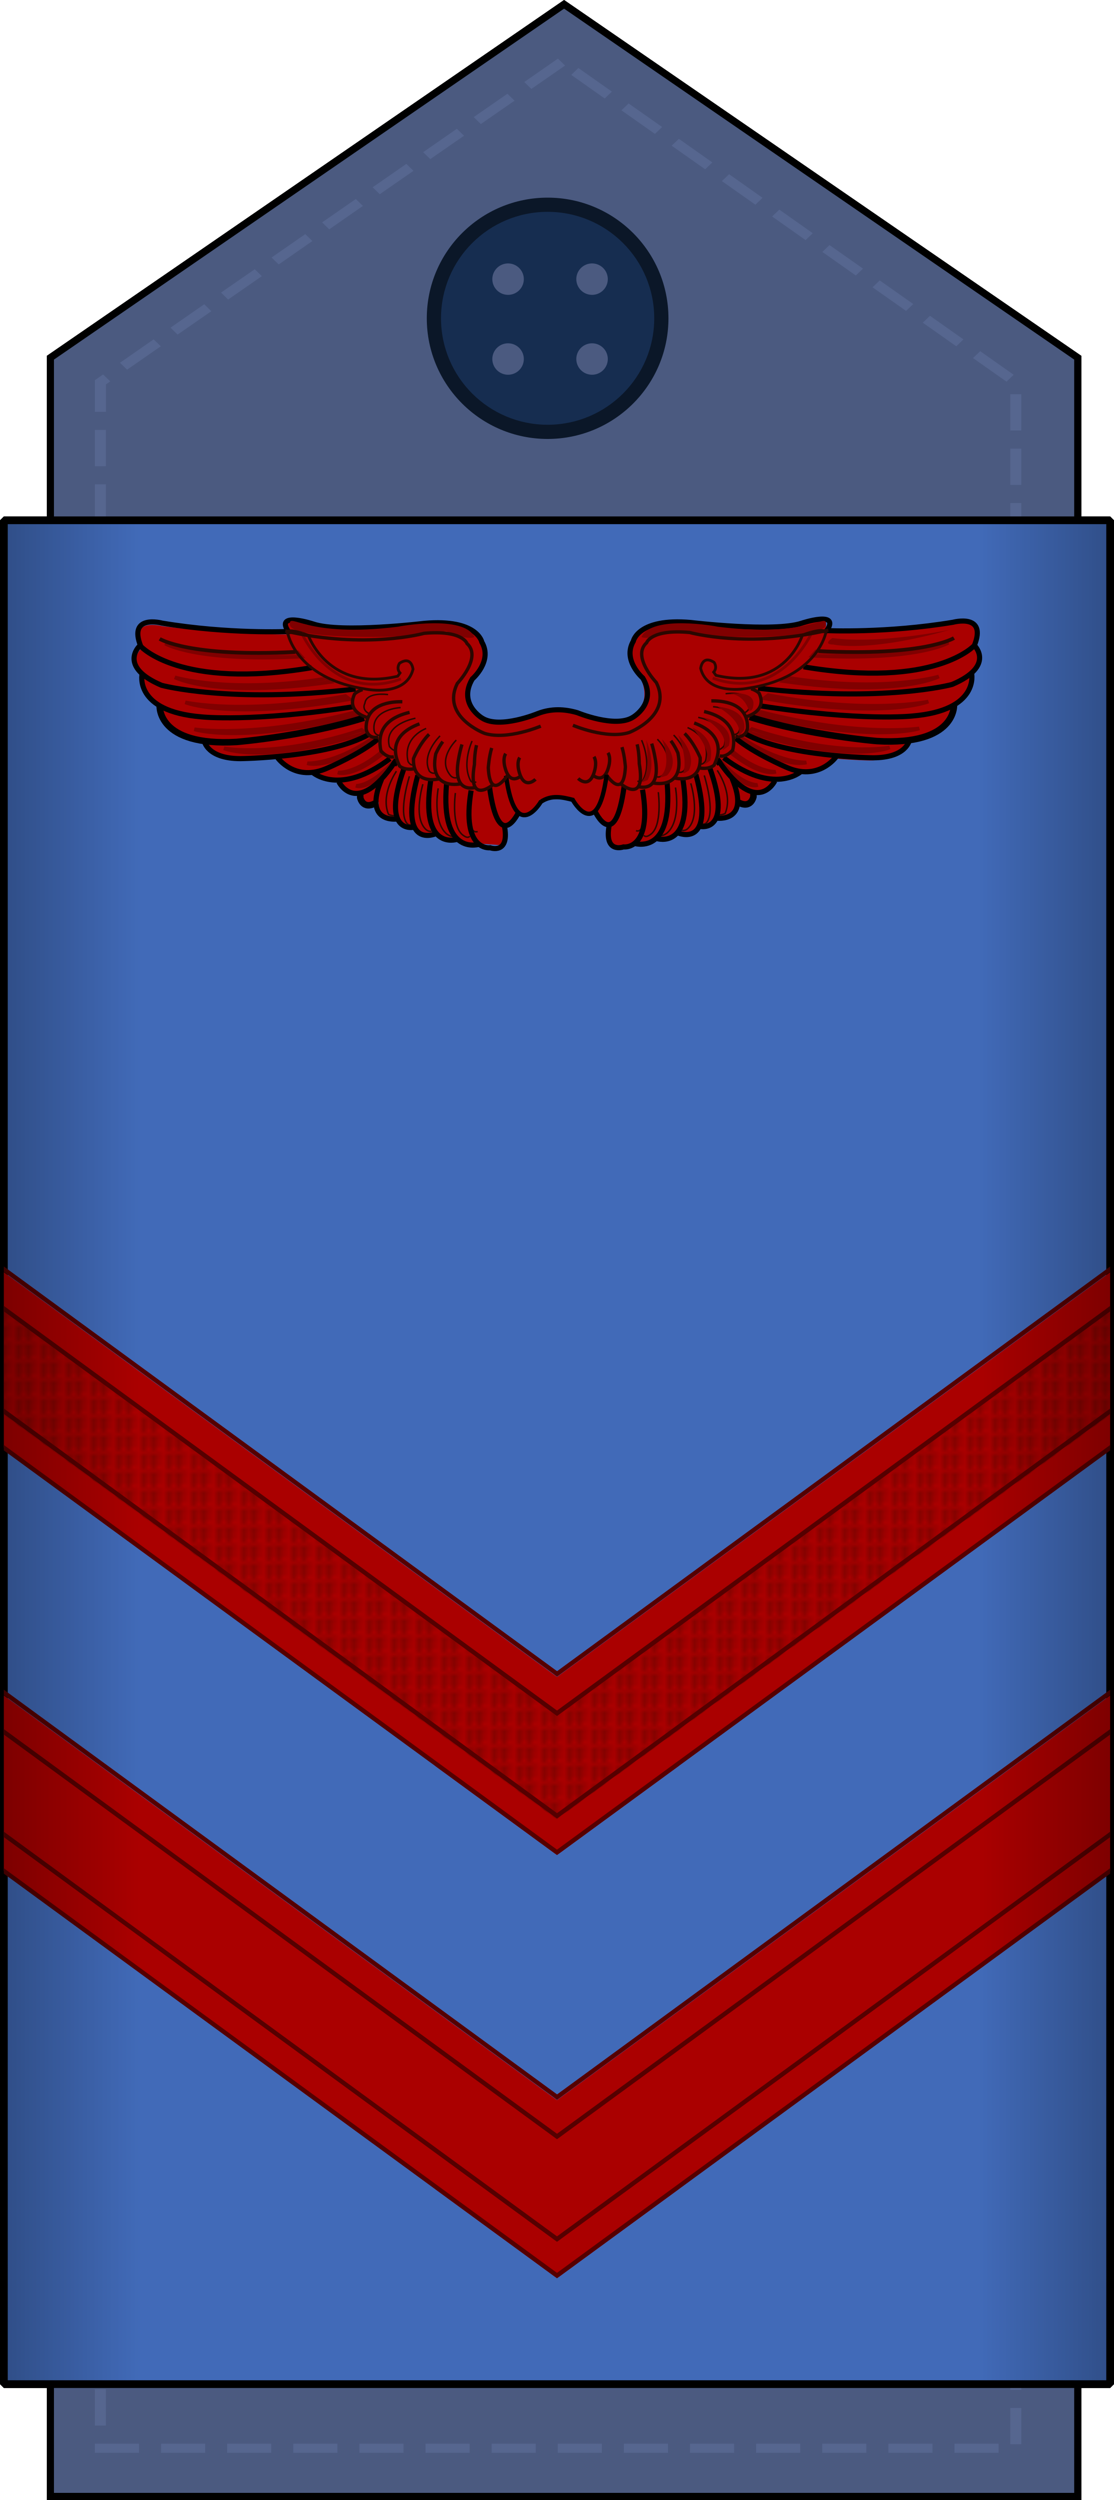 <?xml version="1.0" encoding="UTF-8" standalone="no"?>
<!-- Created with Inkscape (http://www.inkscape.org/) -->

<svg
   xmlns:dc="http://purl.org/dc/elements/1.1/"
   xmlns:cc="http://creativecommons.org/ns#"
   xmlns:rdf="http://www.w3.org/1999/02/22-rdf-syntax-ns#"
   xmlns:svg="http://www.w3.org/2000/svg"
   xmlns="http://www.w3.org/2000/svg"
   xmlns:xlink="http://www.w3.org/1999/xlink"
   xmlns:sodipodi="http://sodipodi.sourceforge.net/DTD/sodipodi-0.dtd"
   xmlns:inkscape="http://www.inkscape.org/namespaces/inkscape"
   width="58.953mm"
   height="132.292mm"
   viewBox="0 0 58.953 132.292"
   version="1.1"
   id="svg29102"
   inkscape:version="0.92.2 (5c3e80d, 2017-08-06)"
   sodipodi:docname="01.ANAF-PFC.svg">
  <defs
     id="defs29096">
    <linearGradient
       inkscape:collect="always"
       xlink:href="#linearGradient5017"
       id="linearGradient21617"
       gradientUnits="userSpaceOnUse"
       gradientTransform="matrix(0.143,0,0,0.143,-428.795,74.124)"
       x1="-915.028"
       y1="595.926"
       x2="-726.301"
       y2="595.926" />
    <linearGradient
       inkscape:collect="always"
       id="linearGradient5017">
      <stop
         style="stop-color:#000000;stop-opacity:1;"
         offset="0"
         id="stop5019" />
      <stop
         style="stop-color:#000000;stop-opacity:0;"
         offset="1"
         id="stop5021" />
    </linearGradient>
    <linearGradient
       inkscape:collect="always"
       xlink:href="#linearGradient5017"
       id="linearGradient21619"
       gradientUnits="userSpaceOnUse"
       gradientTransform="matrix(-0.143,0,0,0.143,-592.017,74.124)"
       x1="-915.028"
       y1="595.926"
       x2="-726.301"
       y2="595.926" />
    <pattern
       inkscape:collect="always"
       xlink:href="#pattern20768"
       id="pattern20827"
       patternTransform="matrix(0.265,0,0,-0.194,-462.957,317.2)" />
    <pattern
       patternUnits="userSpaceOnUse"
       width="4.219"
       height="4.219"
       patternTransform="matrix(0.265,0,0,0.265,-60.43,-1.022)"
       id="pattern20768">
      <g
         transform="matrix(0.902,0,0,0.902,0,4.219)"
         id="g20464">
        <polygon
           style="fill:none"
           id="polygon20376"
           points="0,0 4.68,0 4.68,-4.68 0,-4.68 " />
        <linearGradient
           gradientTransform="matrix(70.866,0,0,70.866,-550865,601631.94)"
           y2="-8489.736"
           x2="7773.389"
           y1="-8489.736"
           x1="7773.326"
           gradientUnits="userSpaceOnUse"
           id="linearGradient20394">
          <stop
             id="stop20378"
             style="stop-color:#FBCA11"
             offset="0.006" />
          <stop
             id="stop20380"
             style="stop-color:#FFFFBF"
             offset="0.253" />
          <stop
             id="stop20382"
             style="stop-color:#F9F3AE"
             offset="0.3" />
          <stop
             id="stop20384"
             style="stop-color:#E8D381"
             offset="0.393" />
          <stop
             id="stop20386"
             style="stop-color:#CEA139"
             offset="0.523" />
          <stop
             id="stop20388"
             style="stop-color:#E8D56A"
             offset="0.856" />
          <stop
             id="stop20390"
             style="stop-color:#EADA6F"
             offset="0.871" />
          <stop
             id="stop20392"
             style="stop-color:#FFFFBF"
             offset="1" />
        </linearGradient>
        <linearGradient
           gradientTransform="matrix(70.866,0,0,70.866,-550865,601631.94)"
           y2="-8489.705"
           x2="7773.389"
           y1="-8489.705"
           x1="7773.326"
           gradientUnits="userSpaceOnUse"
           id="linearGradient20416">
          <stop
             id="stop20398"
             style="stop-color:#FBCA11"
             offset="0.006" />
          <stop
             id="stop20400"
             style="stop-color:#FFFFBF"
             offset="0.253" />
          <stop
             id="stop20402"
             style="stop-color:#F9F3AE"
             offset="0.3" />
          <stop
             id="stop20404"
             style="stop-color:#E8D381"
             offset="0.393" />
          <stop
             id="stop20406"
             style="stop-color:#CEA139"
             offset="0.523" />
          <stop
             id="stop20408"
             style="stop-color:#BE820E"
             offset="0.596" />
          <stop
             id="stop20410"
             style="stop-color:#E8D56A"
             offset="0.856" />
          <stop
             id="stop20412"
             style="stop-color:#EADA6F"
             offset="0.871" />
          <stop
             id="stop20414"
             style="stop-color:#FFFFBF"
             offset="1" />
        </linearGradient>
        <linearGradient
           gradientTransform="matrix(70.866,0,0,70.866,-550865,601631.94)"
           y2="-8489.736"
           x2="7773.326"
           y1="-8489.736"
           x1="7773.326"
           gradientUnits="userSpaceOnUse"
           id="linearGradient20438">
          <stop
             id="stop20420"
             style="stop-color:#FBCA11"
             offset="0.006" />
          <stop
             id="stop20422"
             style="stop-color:#FFFFBF"
             offset="0.253" />
          <stop
             id="stop20424"
             style="stop-color:#F9F3AE"
             offset="0.3" />
          <stop
             id="stop20426"
             style="stop-color:#E8D381"
             offset="0.393" />
          <stop
             id="stop20428"
             style="stop-color:#CEA139"
             offset="0.523" />
          <stop
             id="stop20430"
             style="stop-color:#BE820E"
             offset="0.596" />
          <stop
             id="stop20432"
             style="stop-color:#E8D56A"
             offset="0.856" />
          <stop
             id="stop20434"
             style="stop-color:#EADA6F"
             offset="0.871" />
          <stop
             id="stop20436"
             style="stop-color:#FFFFBF"
             offset="1" />
        </linearGradient>
        <linearGradient
           gradientTransform="matrix(70.866,0,0,70.866,-550865,601631.94)"
           y2="-8489.736"
           x2="7773.357"
           y1="-8489.736"
           x1="7773.357"
           gradientUnits="userSpaceOnUse"
           id="linearGradient20460">
          <stop
             id="stop20442"
             style="stop-color:#FBCA11"
             offset="0.006" />
          <stop
             id="stop20444"
             style="stop-color:#FFFFBF"
             offset="0.253" />
          <stop
             id="stop20446"
             style="stop-color:#F9F3AE"
             offset="0.3" />
          <stop
             id="stop20448"
             style="stop-color:#E8D381"
             offset="0.393" />
          <stop
             id="stop20450"
             style="stop-color:#CEA139"
             offset="0.523" />
          <stop
             id="stop20452"
             style="stop-color:#BE820E"
             offset="0.596" />
          <stop
             id="stop20454"
             style="stop-color:#E8D56A"
             offset="0.856" />
          <stop
             id="stop20456"
             style="stop-color:#EADA6F"
             offset="0.871" />
          <stop
             id="stop20458"
             style="stop-color:#FFFFBF"
             offset="1" />
        </linearGradient>
        <g
           id="g20478">
          <line
             style="fill:url(#linearGradient20466);stroke:#6a0400;stroke-width:0.5;stroke-opacity:1"
             x1="0.25"
             y1="-2.465"
             x2="4.68"
             y2="-2.465"
             id="line20396" />
          <line
             x1="0.25"
             y1="-0.25"
             x2="4.68"
             y2="-0.25"
             id="line20418"
             style="fill:url(#linearGradient20468);stroke:#6a0400;stroke-width:0.5;stroke-opacity:1" />
          <line
             x1="0.25"
             y1="-4.68"
             x2="0.25"
             y2="-0.25"
             id="line20440"
             style="fill:url(#linearGradient20470);stroke:#6a0400;stroke-width:0.5;stroke-opacity:1" />
          <line
             x1="2.465"
             y1="-4.68"
             x2="2.465"
             y2="-0.25"
             id="line20462"
             style="fill:url(#linearGradient20472);stroke:#6a0400;stroke-width:0.5;stroke-opacity:1" />
        </g>
      </g>
    </pattern>
    <linearGradient
       inkscape:collect="always"
       xlink:href="#SVGID_1_-9"
       id="linearGradient20466"
       gradientUnits="userSpaceOnUse"
       gradientTransform="matrix(70.866,0,0,70.866,-550865,601631.94)"
       x1="7773.326"
       y1="-8489.736"
       x2="7773.389"
       y2="-8489.736" />
    <linearGradient
       gradientTransform="matrix(70.866,0,0,70.866,-550865,601631.94)"
       y2="-8489.736"
       x2="7773.389"
       y1="-8489.736"
       x1="7773.326"
       gradientUnits="userSpaceOnUse"
       id="SVGID_1_-9">
      <stop
         id="stop9"
         style="stop-color:#FBCA11"
         offset="0.006" />
      <stop
         id="stop11"
         style="stop-color:#FFFFBF"
         offset="0.253" />
      <stop
         id="stop13"
         style="stop-color:#F9F3AE"
         offset="0.3" />
      <stop
         id="stop15"
         style="stop-color:#E8D381"
         offset="0.393" />
      <stop
         id="stop17"
         style="stop-color:#CEA139"
         offset="0.523" />
      <stop
         id="stop19"
         style="stop-color:#BE820E"
         offset="0.596" />
      <stop
         id="stop21"
         style="stop-color:#E8D56A"
         offset="0.856" />
      <stop
         id="stop23"
         style="stop-color:#EADA6F"
         offset="0.871" />
      <stop
         id="stop25"
         style="stop-color:#FFFFBF"
         offset="1" />
    </linearGradient>
    <linearGradient
       inkscape:collect="always"
       xlink:href="#SVGID_2_"
       id="linearGradient20468"
       gradientUnits="userSpaceOnUse"
       gradientTransform="matrix(70.866,0,0,70.866,-550865,601631.94)"
       x1="7773.326"
       y1="-8489.705"
       x2="7773.389"
       y2="-8489.705" />
    <linearGradient
       gradientTransform="matrix(70.866,0,0,70.866,-550865,601631.94)"
       y2="-8489.705"
       x2="7773.389"
       y1="-8489.705"
       x1="7773.326"
       gradientUnits="userSpaceOnUse"
       id="SVGID_2_">
      <stop
         id="stop30"
         style="stop-color:#FBCA11"
         offset="0.006" />
      <stop
         id="stop32"
         style="stop-color:#FFFFBF"
         offset="0.253" />
      <stop
         id="stop34"
         style="stop-color:#F9F3AE"
         offset="0.3" />
      <stop
         id="stop36"
         style="stop-color:#E8D381"
         offset="0.393" />
      <stop
         id="stop38"
         style="stop-color:#CEA139"
         offset="0.523" />
      <stop
         id="stop40"
         style="stop-color:#BE820E"
         offset="0.596" />
      <stop
         id="stop42"
         style="stop-color:#E8D56A"
         offset="0.856" />
      <stop
         id="stop44"
         style="stop-color:#EADA6F"
         offset="0.871" />
      <stop
         id="stop46"
         style="stop-color:#FFFFBF"
         offset="1" />
    </linearGradient>
    <linearGradient
       inkscape:collect="always"
       xlink:href="#SVGID_3_"
       id="linearGradient20470"
       gradientUnits="userSpaceOnUse"
       gradientTransform="matrix(70.866,0,0,70.866,-550865,601631.94)"
       x1="7773.326"
       y1="-8489.736"
       x2="7773.326"
       y2="-8489.736" />
    <linearGradient
       gradientTransform="matrix(70.866,0,0,70.866,-550865,601631.94)"
       y2="-8489.736"
       x2="7773.326"
       y1="-8489.736"
       x1="7773.326"
       gradientUnits="userSpaceOnUse"
       id="SVGID_3_">
      <stop
         id="stop51"
         style="stop-color:#FBCA11"
         offset="0.006" />
      <stop
         id="stop53"
         style="stop-color:#FFFFBF"
         offset="0.253" />
      <stop
         id="stop55"
         style="stop-color:#F9F3AE"
         offset="0.3" />
      <stop
         id="stop57"
         style="stop-color:#E8D381"
         offset="0.393" />
      <stop
         id="stop59"
         style="stop-color:#CEA139"
         offset="0.523" />
      <stop
         id="stop61"
         style="stop-color:#BE820E"
         offset="0.596" />
      <stop
         id="stop63"
         style="stop-color:#E8D56A"
         offset="0.856" />
      <stop
         id="stop65"
         style="stop-color:#EADA6F"
         offset="0.871" />
      <stop
         id="stop67"
         style="stop-color:#FFFFBF"
         offset="1" />
    </linearGradient>
    <linearGradient
       inkscape:collect="always"
       xlink:href="#SVGID_4_"
       id="linearGradient20472"
       gradientUnits="userSpaceOnUse"
       gradientTransform="matrix(70.866,0,0,70.866,-550865,601631.94)"
       x1="7773.357"
       y1="-8489.736"
       x2="7773.357"
       y2="-8489.736" />
    <linearGradient
       gradientTransform="matrix(70.866,0,0,70.866,-550865,601631.94)"
       y2="-8489.736"
       x2="7773.357"
       y1="-8489.736"
       x1="7773.357"
       gradientUnits="userSpaceOnUse"
       id="SVGID_4_">
      <stop
         id="stop72"
         style="stop-color:#FBCA11"
         offset="0.006" />
      <stop
         id="stop74"
         style="stop-color:#FFFFBF"
         offset="0.253" />
      <stop
         id="stop76"
         style="stop-color:#F9F3AE"
         offset="0.3" />
      <stop
         id="stop78"
         style="stop-color:#E8D381"
         offset="0.393" />
      <stop
         id="stop80"
         style="stop-color:#CEA139"
         offset="0.523" />
      <stop
         id="stop82"
         style="stop-color:#BE820E"
         offset="0.596" />
      <stop
         id="stop84"
         style="stop-color:#E8D56A"
         offset="0.856" />
      <stop
         id="stop86"
         style="stop-color:#EADA6F"
         offset="0.871" />
      <stop
         id="stop88"
         style="stop-color:#FFFFBF"
         offset="1" />
    </linearGradient>
    <pattern
       inkscape:collect="always"
       xlink:href="#pattern20768"
       id="pattern28706"
       patternTransform="matrix(0.265,0,0,-0.194,-462.957,317.2)" />
    <pattern
       patternUnits="userSpaceOnUse"
       width="4.219"
       height="4.219"
       patternTransform="matrix(0.265,0,0,0.265,-60.43,-1.022)"
       id="pattern28800">
      <g
         transform="matrix(0.902,0,0,0.902,0,4.219)"
         id="g28798">
        <polygon
           style="fill:none"
           id="polygon28708"
           points="0,0 4.68,0 4.68,-4.68 0,-4.68 " />
        <linearGradient
           gradientTransform="matrix(70.866,0,0,70.866,-550865,601631.94)"
           y2="-8489.736"
           x2="7773.389"
           y1="-8489.736"
           x1="7773.326"
           gradientUnits="userSpaceOnUse"
           id="linearGradient28726">
          <stop
             id="stop28710"
             style="stop-color:#FBCA11"
             offset="0.006" />
          <stop
             id="stop28712"
             style="stop-color:#FFFFBF"
             offset="0.253" />
          <stop
             id="stop28714"
             style="stop-color:#F9F3AE"
             offset="0.3" />
          <stop
             id="stop28716"
             style="stop-color:#E8D381"
             offset="0.393" />
          <stop
             id="stop28718"
             style="stop-color:#CEA139"
             offset="0.523" />
          <stop
             id="stop28720"
             style="stop-color:#E8D56A"
             offset="0.856" />
          <stop
             id="stop28722"
             style="stop-color:#EADA6F"
             offset="0.871" />
          <stop
             id="stop28724"
             style="stop-color:#FFFFBF"
             offset="1" />
        </linearGradient>
        <linearGradient
           gradientTransform="matrix(70.866,0,0,70.866,-550865,601631.94)"
           y2="-8489.705"
           x2="7773.389"
           y1="-8489.705"
           x1="7773.326"
           gradientUnits="userSpaceOnUse"
           id="linearGradient28746">
          <stop
             id="stop28728"
             style="stop-color:#FBCA11"
             offset="0.006" />
          <stop
             id="stop28730"
             style="stop-color:#FFFFBF"
             offset="0.253" />
          <stop
             id="stop28732"
             style="stop-color:#F9F3AE"
             offset="0.3" />
          <stop
             id="stop28734"
             style="stop-color:#E8D381"
             offset="0.393" />
          <stop
             id="stop28736"
             style="stop-color:#CEA139"
             offset="0.523" />
          <stop
             id="stop28738"
             style="stop-color:#BE820E"
             offset="0.596" />
          <stop
             id="stop28740"
             style="stop-color:#E8D56A"
             offset="0.856" />
          <stop
             id="stop28742"
             style="stop-color:#EADA6F"
             offset="0.871" />
          <stop
             id="stop28744"
             style="stop-color:#FFFFBF"
             offset="1" />
        </linearGradient>
        <linearGradient
           gradientTransform="matrix(70.866,0,0,70.866,-550865,601631.94)"
           y2="-8489.736"
           x2="7773.326"
           y1="-8489.736"
           x1="7773.326"
           gradientUnits="userSpaceOnUse"
           id="linearGradient28766">
          <stop
             id="stop28748"
             style="stop-color:#FBCA11"
             offset="0.006" />
          <stop
             id="stop28750"
             style="stop-color:#FFFFBF"
             offset="0.253" />
          <stop
             id="stop28752"
             style="stop-color:#F9F3AE"
             offset="0.3" />
          <stop
             id="stop28754"
             style="stop-color:#E8D381"
             offset="0.393" />
          <stop
             id="stop28756"
             style="stop-color:#CEA139"
             offset="0.523" />
          <stop
             id="stop28758"
             style="stop-color:#BE820E"
             offset="0.596" />
          <stop
             id="stop28760"
             style="stop-color:#E8D56A"
             offset="0.856" />
          <stop
             id="stop28762"
             style="stop-color:#EADA6F"
             offset="0.871" />
          <stop
             id="stop28764"
             style="stop-color:#FFFFBF"
             offset="1" />
        </linearGradient>
        <linearGradient
           gradientTransform="matrix(70.866,0,0,70.866,-550865,601631.94)"
           y2="-8489.736"
           x2="7773.357"
           y1="-8489.736"
           x1="7773.357"
           gradientUnits="userSpaceOnUse"
           id="linearGradient28786">
          <stop
             id="stop28768"
             style="stop-color:#FBCA11"
             offset="0.006" />
          <stop
             id="stop28770"
             style="stop-color:#FFFFBF"
             offset="0.253" />
          <stop
             id="stop28772"
             style="stop-color:#F9F3AE"
             offset="0.3" />
          <stop
             id="stop28774"
             style="stop-color:#E8D381"
             offset="0.393" />
          <stop
             id="stop28776"
             style="stop-color:#CEA139"
             offset="0.523" />
          <stop
             id="stop28778"
             style="stop-color:#BE820E"
             offset="0.596" />
          <stop
             id="stop28780"
             style="stop-color:#E8D56A"
             offset="0.856" />
          <stop
             id="stop28782"
             style="stop-color:#EADA6F"
             offset="0.871" />
          <stop
             id="stop28784"
             style="stop-color:#FFFFBF"
             offset="1" />
        </linearGradient>
        <g
           id="g28796">
          <line
             style="fill:url(#linearGradient20466);stroke:#6a0400;stroke-width:0.5;stroke-opacity:1"
             x1="0.25"
             y1="-2.465"
             x2="4.68"
             y2="-2.465"
             id="line28788" />
          <line
             x1="0.25"
             y1="-0.25"
             x2="4.68"
             y2="-0.25"
             id="line28790"
             style="fill:url(#linearGradient20468);stroke:#6a0400;stroke-width:0.5;stroke-opacity:1" />
          <line
             x1="0.25"
             y1="-4.68"
             x2="0.25"
             y2="-0.25"
             id="line28792"
             style="fill:url(#linearGradient20470);stroke:#6a0400;stroke-width:0.5;stroke-opacity:1" />
          <line
             x1="2.465"
             y1="-4.68"
             x2="2.465"
             y2="-0.25"
             id="line28794"
             style="fill:url(#linearGradient20472);stroke:#6a0400;stroke-width:0.5;stroke-opacity:1" />
        </g>
      </g>
    </pattern>
    <linearGradient
       inkscape:collect="always"
       xlink:href="#linearGradient3788"
       id="linearGradient17010-9"
       gradientUnits="userSpaceOnUse"
       x1="0.74"
       y1="60.586"
       x2="344.285"
       y2="60.586" />
    <linearGradient
       id="linearGradient3788">
      <stop
         style="stop-color:#dcdcdc;stop-opacity:1;"
         offset="0"
         id="stop3790" />
      <stop
         style="stop-color:#f9f9f9;stop-opacity:1;"
         offset="1"
         id="stop3792" />
    </linearGradient>
    <linearGradient
       inkscape:collect="always"
       xlink:href="#linearGradient5017"
       id="linearGradient30380"
       gradientUnits="userSpaceOnUse"
       gradientTransform="matrix(0.143,0,0,0.143,-428.795,74.124)"
       x1="-915.028"
       y1="595.926"
       x2="-726.301"
       y2="595.926" />
    <linearGradient
       inkscape:collect="always"
       xlink:href="#linearGradient5017"
       id="linearGradient30382"
       gradientUnits="userSpaceOnUse"
       gradientTransform="matrix(-0.143,0,0,0.143,-592.017,74.124)"
       x1="-915.028"
       y1="595.926"
       x2="-726.301"
       y2="595.926" />
  </defs>
  <sodipodi:namedview
     id="base"
     pagecolor="#ffffff"
     bordercolor="#666666"
     borderopacity="1.0"
     inkscape:pageopacity="0.0"
     inkscape:pageshadow="2"
     inkscape:zoom="0.35"
     inkscape:cx="-367.16405"
     inkscape:cy="344.28612"
     inkscape:document-units="mm"
     inkscape:current-layer="layer1"
     showgrid="false"
     fit-margin-top="0"
     fit-margin-left="0"
     fit-margin-right="0"
     fit-margin-bottom="0"
     inkscape:window-width="1366"
     inkscape:window-height="705"
     inkscape:window-x="-8"
     inkscape:window-y="-8"
     inkscape:window-maximized="1" />
  <g
     inkscape:label="Layer 1"
     inkscape:groupmode="layer"
     id="layer1"
     transform="translate(-74.089,-107.634)">
    <g
       transform="translate(614.074,25.324)"
       id="g24272">
      <path
         sodipodi:nodetypes="cccccc"
         inkscape:connector-curvature="0"
         id="path20887"
         d="M -537.319,214.412 V 101.239 l 27.185,-18.701 27.185,18.701 v 113.173 z"
         style="fill:#4b5a80;fill-opacity:1;stroke:#000000;stroke-width:0.378;stroke-linecap:butt;stroke-linejoin:miter;stroke-miterlimit:4;stroke-dasharray:none;stroke-opacity:1" />
      <path
         inkscape:connector-curvature="0"
         id="path20889"
         d="m -512.24,86.65 0.375,0.366 1.784,-1.238 -0.378,-0.366 z m 2.486,-0.377 1.77,1.249 0.38,-0.364 -1.773,-1.249 z m -5.16,2.233 0.375,0.369 1.784,-1.238 -0.378,-0.366 z m 7.816,-0.358 1.773,1.247 0.38,-0.364 -1.773,-1.247 z m -10.493,2.215 0.378,0.366 1.784,-1.236 -0.378,-0.369 z m 13.151,-0.343 1.773,1.249 0.378,-0.364 -1.77,-1.249 z m -15.825,2.201 0.378,0.366 1.784,-1.238 -0.378,-0.366 z m 18.483,-0.328 1.773,1.249 0.378,-0.364 -1.77,-1.249 z m -21.157,2.186 0.378,0.366 1.781,-1.238 -0.375,-0.366 z m 23.816,-0.313 1.77,1.249 0.38,-0.364 -1.77,-1.249 z m -26.49,2.171 0.378,0.366 1.781,-1.238 -0.375,-0.366 z m 29.148,-0.296 1.77,1.247 0.38,-0.364 -1.773,-1.247 z m -31.822,2.151 0.375,0.369 1.784,-1.238 -0.375,-0.366 z m 34.478,-0.279 1.773,1.249 0.38,-0.364 -1.773,-1.249 z m -37.152,2.136 0.375,0.366 1.784,-1.236 -0.375,-0.369 z m 39.81,-0.264 1.773,1.249 0.378,-0.364 -1.77,-1.249 z m -42.484,2.121 0.375,0.366 1.784,-1.238 -0.378,-0.366 z m 45.142,-0.249 1.773,1.249 0.378,-0.364 -1.77,-1.249 z m -46.366,1.097 -0.104,0.073 v 0.111 1.562 h 0.583 v -1.448 l 0.229,-0.161 -0.378,-0.366 z m 48.339,2.736 h 0.583 v -1.92 h -0.583 z m -48.444,1.89 h 0.583 v -1.92 h -0.583 z m 48.444,0.99 h 0.583 v -1.92 h -0.583 z m -48.444,1.89 h 0.583 v -1.92 h -0.583 z m 48.444,0.99 h 0.583 v -1.92 h -0.583 z m -48.444,1.89 h 0.583 v -1.92 h -0.583 z m 48.444,0.99 h 0.583 v -1.92 h -0.583 z m -48.444,1.89 h 0.583 v -1.92 h -0.583 z m 48.444,0.99 h 0.583 v -1.92 h -0.583 z m -48.444,1.89 h 0.583 v -1.92 h -0.583 z m 48.444,0.99 h 0.583 v -1.92 h -0.583 z m -48.444,1.89 h 0.583 v -1.92 h -0.583 z m 48.444,0.99 h 0.583 v -1.92 h -0.583 z m -48.444,1.89 h 0.583 v -1.92 h -0.583 z m 48.444,0.99 h 0.583 v -1.92 h -0.583 z m -48.444,1.89 h 0.583 v -1.92 h -0.583 z m 48.444,0.99 h 0.583 v -1.92 h -0.583 z m -48.444,1.89 h 0.583 v -1.92 h -0.583 z m 48.444,0.99 h 0.583 v -1.92 h -0.583 z m -48.444,1.89 h 0.583 v -1.92 h -0.583 z m 48.444,0.99 h 0.583 v -1.92 h -0.583 z m -48.444,1.89 h 0.583 v -1.92 h -0.583 z m 48.444,0.99 h 0.583 v -1.92 h -0.583 z m -48.444,1.89 h 0.583 v -1.92 h -0.583 z m 48.444,0.99 h 0.583 v -1.92 h -0.583 z m -48.444,1.89 h 0.583 v -1.92 h -0.583 z m 48.444,0.99 h 0.583 v -1.92 h -0.583 z m -48.444,1.89 h 0.583 v -1.92 h -0.583 z m 48.444,0.99 h 0.583 v -1.92 h -0.583 z m -48.444,1.89 h 0.583 v -1.92 h -0.583 z m 48.444,0.99 h 0.583 v -1.92 h -0.583 z m -48.444,1.89 h 0.583 v -1.92 h -0.583 z m 48.444,0.99 h 0.583 v -1.92 h -0.583 z m -48.444,1.89 h 0.583 v -1.92 h -0.583 z m 48.444,0.99 h 0.583 V 152.128 h -0.583 z m -48.444,1.89 h 0.583 v -1.92 h -0.583 z m 48.444,0.99 h 0.583 v -1.92 h -0.583 z m -48.444,1.89 h 0.583 v -1.92 h -0.583 z m 48.444,0.99 h 0.583 v -1.92 h -0.583 z m -48.444,1.89 h 0.583 v -1.92 h -0.583 z m 48.444,0.99 h 0.583 v -1.92 h -0.583 z m -48.444,1.89 h 0.583 v -1.92 h -0.583 z m 48.444,0.99 h 0.583 v -1.92 h -0.583 z m -48.444,1.89 h 0.583 v -1.92 h -0.583 z m 48.444,0.99 h 0.583 v -1.92 h -0.583 z m -48.444,1.89 h 0.583 v -1.92 h -0.583 z m 48.444,0.99 h 0.583 v -1.92 h -0.583 z m -48.444,1.89 h 0.583 v -1.92 h -0.583 z m 48.444,0.99 h 0.583 v -1.92 h -0.583 z m -48.444,1.89 h 0.583 v -1.92 h -0.583 z m 48.444,0.99 h 0.583 v -1.92 h -0.583 z m -48.444,1.89 h 0.583 v -1.92 h -0.583 z m 48.444,0.99 h 0.583 v -1.92 h -0.583 z m -48.444,1.89 h 0.583 v -1.92 h -0.583 z m 48.444,0.99 h 0.583 v -1.92 h -0.583 z m -48.444,1.89 h 0.583 v -1.92 h -0.583 z m 48.444,0.99 h 0.583 v -1.92 h -0.583 z m -48.444,1.89 h 0.583 v -1.92 h -0.583 z m 48.444,0.99 h 0.583 v -1.92 h -0.583 z m -48.444,1.89 h 0.583 v -1.92 h -0.583 z m 48.444,0.99 h 0.583 v -1.92 h -0.583 z m -48.444,1.89 h 0.583 v -1.92 h -0.583 z m 48.444,0.99 h 0.583 v -1.92 h -0.583 z m -48.444,1.89 h 0.583 v -1.92 h -0.583 z m 48.444,0.99 h 0.583 v -1.92 h -0.583 z m -48.444,1.89 h 0.583 v -1.92 h -0.583 z m 48.444,0.99 h 0.583 v -1.92 h -0.583 z m -48.444,1.89 h 0.583 v -1.92 h -0.583 z m 48.444,0.99 h 0.583 v -1.92 h -0.583 z m -48.444,1.89 h 0.583 v -1.92 h -0.583 z m 48.444,0.99 h 0.583 v -1.92 h -0.583 z m -48.444,1.89 h 0.583 v -1.92 h -0.583 z m 48.444,0.99 h 0.583 v -1.92 h -0.583 z m -48.444,1.89 h 0.583 v -1.92 h -0.583 z m 48.444,0.99 h 0.583 v -1.92 h -0.583 z m -48.444,0.21 v 0.24 h 0.292 2.044 v -0.48 h -1.752 -0.292 -0.292 z m 3.502,0.24 h 2.333 v -0.48 h -2.333 z m 3.499,0 h 2.333 v -0.48 h -2.333 z m 3.499,0 h 2.333 v -0.48 h -2.333 z m 3.499,0 h 2.333 v -0.48 h -2.333 z m 3.499,0 h 2.333 v -0.48 h -2.333 z m 3.499,0 h 2.333 v -0.48 h -2.333 z m 3.499,0 h 2.333 v -0.48 h -2.333 z m 3.499,0 h 2.333 v -0.48 h -2.333 z m 3.499,0 h 2.333 v -0.48 h -2.333 z m 3.499,0 h 2.333 v -0.48 h -2.333 z m 3.499,0 h 2.333 v -0.48 h -2.333 z m 3.499,0 h 2.333 v -0.48 h -2.333 z m 3.499,0 h 2.333 v -0.48 h -2.333 z"
         style="color:#000000;font-style:normal;font-variant:normal;font-weight:normal;font-stretch:normal;font-size:medium;line-height:normal;font-family:Sans;-inkscape-font-specification:Sans;text-indent:0;text-align:start;text-decoration:none;text-decoration-line:none;letter-spacing:normal;word-spacing:normal;text-transform:none;writing-mode:lr-tb;direction:ltr;baseline-shift:baseline;text-anchor:start;display:inline;overflow:visible;visibility:visible;fill:#56668f;fill-opacity:1;stroke:none;stroke-width:1.852;marker:none;enable-background:accumulate" />
      <rect
         y="109.842"
         x="-539.78"
         height="98.628"
         width="58.544"
         id="rect20891"
         style="fill:#416ab8;fill-opacity:1;stroke:#000000;stroke-width:0.409;stroke-linecap:round;stroke-linejoin:bevel;stroke-miterlimit:4;stroke-dasharray:none;stroke-dashoffset:0;stroke-opacity:1" />
      <g
         transform="matrix(0.265,0,0,0.265,-320.151,-80.31)"
         id="g20905">
        <ellipse
           style="fill:#0b1728;fill-opacity:1;stroke:none;stroke-width:1.447;stroke-linecap:round;stroke-linejoin:bevel;stroke-miterlimit:4;stroke-dasharray:none;stroke-dashoffset:0;stroke-opacity:1"
           id="ellipse20893"
           cx="-720.203"
           cy="677.219"
           rx="24.129"
           ry="24.093" />
        <ellipse
           id="ellipse20895"
           style="fill:#162d50;fill-opacity:1;stroke:none"
           cx="-720.203"
           cy="677.219"
           rx="21.29"
           ry="21.258" />
        <g
           id="g20903"
           transform="matrix(0.471,0,0,0.47,-1087.432,640.53)"
           style="fill:#d2be91;fill-opacity:1">
          <g
             transform="translate(0,-2.857)"
             id="g20899"
             style="fill:#d2be91;fill-opacity:1">
            <path
               inkscape:connector-curvature="0"
               style="opacity:1;fill:#4b5a80;fill-opacity:1;stroke:none;stroke-width:5;stroke-linecap:round;stroke-linejoin:round;stroke-miterlimit:4;stroke-dasharray:none;stroke-dashoffset:0.3;stroke-opacity:1"
               d="m -728.58,666.115 a 3.139,3.134 0 0 0 -3.141,3.135 3.139,3.134 0 0 0 3.141,3.133 3.139,3.134 0 0 0 3.139,-3.133 3.139,3.134 0 0 0 -3.139,-3.135 z m 16.756,0 a 3.139,3.134 0 0 0 -3.141,3.135 3.139,3.134 0 0 0 3.141,3.133 3.139,3.134 0 0 0 3.139,-3.133 3.139,3.134 0 0 0 -3.139,-3.135 z m -16.756,15.939 a 3.139,3.134 0 0 0 -3.141,3.135 3.139,3.134 0 0 0 3.141,3.135 3.139,3.134 0 0 0 3.139,-3.135 3.139,3.134 0 0 0 -3.139,-3.135 z m 16.756,0 a 3.139,3.134 0 0 0 -3.141,3.135 3.139,3.134 0 0 0 3.141,3.135 3.139,3.134 0 0 0 3.139,-3.135 3.139,3.134 0 0 0 -3.139,-3.135 z"
               transform="matrix(2.125,0,0,2.129,2311.147,-1360.545)"
               id="path20897" />
          </g>
          <g
             id="g20901"
             transform="translate(0,31.071)"
             style="fill:#d2be91;fill-opacity:1" />
        </g>
      </g>
      <path
         style="fill:url(#linearGradient30380);fill-opacity:1;stroke:none;stroke-width:0.757;stroke-linecap:round;stroke-linejoin:bevel;stroke-miterlimit:4;stroke-dasharray:none;stroke-dashoffset:0;stroke-opacity:1"
         d="m -530.422,208.47 v -98.628 h -9.359 v 98.628 z"
         id="path20949"
         inkscape:connector-curvature="0" />
      <path
         inkscape:connector-curvature="0"
         id="path20951"
         d="m -490.39,208.47 v -98.628 h 9.359 v 98.628 z"
         style="fill:url(#linearGradient30382);fill-opacity:1;stroke:none;stroke-width:0.757;stroke-linecap:round;stroke-linejoin:bevel;stroke-miterlimit:4;stroke-dasharray:none;stroke-dashoffset:0;stroke-opacity:1" />
      <path
         style="fill:#4b5a80;fill-opacity:1;stroke:#000000;stroke-width:0.378;stroke-linecap:butt;stroke-linejoin:miter;stroke-miterlimit:4;stroke-dasharray:none;stroke-opacity:1"
         d="M -537.319,214.412 V 101.239 l 27.185,-18.701 27.185,18.701 v 113.173 z"
         id="path21249"
         inkscape:connector-curvature="0"
         sodipodi:nodetypes="cccccc" />
      <path
         style="color:#000000;font-style:normal;font-variant:normal;font-weight:normal;font-stretch:normal;font-size:medium;line-height:normal;font-family:Sans;-inkscape-font-specification:Sans;text-indent:0;text-align:start;text-decoration:none;text-decoration-line:none;letter-spacing:normal;word-spacing:normal;text-transform:none;writing-mode:lr-tb;direction:ltr;baseline-shift:baseline;text-anchor:start;display:inline;overflow:visible;visibility:visible;fill:#56668f;fill-opacity:1;stroke:none;stroke-width:1.852;marker:none;enable-background:accumulate"
         d="m -512.24,86.65 0.375,0.366 1.784,-1.238 -0.378,-0.366 z m 2.486,-0.377 1.77,1.249 0.38,-0.364 -1.773,-1.249 z m -5.16,2.233 0.375,0.369 1.784,-1.238 -0.378,-0.366 z m 7.816,-0.358 1.773,1.247 0.38,-0.364 -1.773,-1.247 z m -10.493,2.215 0.378,0.366 1.784,-1.236 -0.378,-0.369 z m 13.151,-0.343 1.773,1.249 0.378,-0.364 -1.77,-1.249 z m -15.825,2.201 0.378,0.366 1.784,-1.238 -0.378,-0.366 z m 18.483,-0.328 1.773,1.249 0.378,-0.364 -1.77,-1.249 z m -21.157,2.186 0.378,0.366 1.781,-1.238 -0.375,-0.366 z m 23.816,-0.313 1.77,1.249 0.38,-0.364 -1.77,-1.249 z m -26.49,2.171 0.378,0.366 1.781,-1.238 -0.375,-0.366 z m 29.148,-0.296 1.77,1.247 0.38,-0.364 -1.773,-1.247 z m -31.822,2.151 0.375,0.369 1.784,-1.238 -0.375,-0.366 z m 34.478,-0.279 1.773,1.249 0.38,-0.364 -1.773,-1.249 z m -37.152,2.136 0.375,0.366 1.784,-1.236 -0.375,-0.369 z m 39.81,-0.264 1.773,1.249 0.378,-0.364 -1.77,-1.249 z m -42.484,2.121 0.375,0.366 1.784,-1.238 -0.378,-0.366 z m 45.142,-0.249 1.773,1.249 0.378,-0.364 -1.77,-1.249 z m -46.366,1.097 -0.104,0.073 v 0.111 1.562 h 0.583 v -1.448 l 0.229,-0.161 -0.378,-0.366 z m 48.339,2.736 h 0.583 v -1.92 h -0.583 z m -48.444,1.89 h 0.583 v -1.92 h -0.583 z m 48.444,0.99 h 0.583 v -1.92 h -0.583 z m -48.444,1.89 h 0.583 v -1.92 h -0.583 z m 48.444,0.99 h 0.583 v -1.92 h -0.583 z m -48.444,1.89 h 0.583 v -1.92 h -0.583 z m 48.444,0.99 h 0.583 v -1.92 h -0.583 z m -48.444,1.89 h 0.583 v -1.92 h -0.583 z m 48.444,0.99 h 0.583 v -1.92 h -0.583 z m -48.444,1.89 h 0.583 v -1.92 h -0.583 z m 48.444,0.99 h 0.583 v -1.92 h -0.583 z m -48.444,1.89 h 0.583 v -1.92 h -0.583 z m 48.444,0.99 h 0.583 v -1.92 h -0.583 z m -48.444,1.89 h 0.583 v -1.92 h -0.583 z m 48.444,0.99 h 0.583 v -1.92 h -0.583 z m -48.444,1.89 h 0.583 v -1.92 h -0.583 z m 48.444,0.99 h 0.583 v -1.92 h -0.583 z m -48.444,1.89 h 0.583 v -1.92 h -0.583 z m 48.444,0.99 h 0.583 v -1.92 h -0.583 z m -48.444,1.89 h 0.583 v -1.92 h -0.583 z m 48.444,0.99 h 0.583 v -1.92 h -0.583 z m -48.444,1.89 h 0.583 v -1.92 h -0.583 z m 48.444,0.99 h 0.583 v -1.92 h -0.583 z m -48.444,1.89 h 0.583 v -1.92 h -0.583 z m 48.444,0.99 h 0.583 v -1.92 h -0.583 z m -48.444,1.89 h 0.583 v -1.92 h -0.583 z m 48.444,0.99 h 0.583 v -1.92 h -0.583 z m -48.444,1.89 h 0.583 v -1.92 h -0.583 z m 48.444,0.99 h 0.583 v -1.92 h -0.583 z m -48.444,1.89 h 0.583 v -1.92 h -0.583 z m 48.444,0.99 h 0.583 v -1.92 h -0.583 z m -48.444,1.89 h 0.583 v -1.92 h -0.583 z m 48.444,0.99 h 0.583 v -1.92 h -0.583 z m -48.444,1.89 h 0.583 v -1.92 h -0.583 z m 48.444,0.99 h 0.583 V 152.128 h -0.583 z m -48.444,1.89 h 0.583 v -1.92 h -0.583 z m 48.444,0.99 h 0.583 v -1.92 h -0.583 z m -48.444,1.89 h 0.583 v -1.92 h -0.583 z m 48.444,0.99 h 0.583 v -1.92 h -0.583 z m -48.444,1.89 h 0.583 v -1.92 h -0.583 z m 48.444,0.99 h 0.583 v -1.92 h -0.583 z m -48.444,1.89 h 0.583 v -1.92 h -0.583 z m 48.444,0.99 h 0.583 v -1.92 h -0.583 z m -48.444,1.89 h 0.583 v -1.92 h -0.583 z m 48.444,0.99 h 0.583 v -1.92 h -0.583 z m -48.444,1.89 h 0.583 v -1.92 h -0.583 z m 48.444,0.99 h 0.583 v -1.92 h -0.583 z m -48.444,1.89 h 0.583 v -1.92 h -0.583 z m 48.444,0.99 h 0.583 v -1.92 h -0.583 z m -48.444,1.89 h 0.583 v -1.92 h -0.583 z m 48.444,0.99 h 0.583 v -1.92 h -0.583 z m -48.444,1.89 h 0.583 v -1.92 h -0.583 z m 48.444,0.99 h 0.583 v -1.92 h -0.583 z m -48.444,1.89 h 0.583 v -1.92 h -0.583 z m 48.444,0.99 h 0.583 v -1.92 h -0.583 z m -48.444,1.89 h 0.583 v -1.92 h -0.583 z m 48.444,0.99 h 0.583 v -1.92 h -0.583 z m -48.444,1.89 h 0.583 v -1.92 h -0.583 z m 48.444,0.99 h 0.583 v -1.92 h -0.583 z m -48.444,1.89 h 0.583 v -1.92 h -0.583 z m 48.444,0.99 h 0.583 v -1.92 h -0.583 z m -48.444,1.89 h 0.583 v -1.92 h -0.583 z m 48.444,0.99 h 0.583 v -1.92 h -0.583 z m -48.444,1.89 h 0.583 v -1.92 h -0.583 z m 48.444,0.99 h 0.583 v -1.92 h -0.583 z m -48.444,1.89 h 0.583 v -1.92 h -0.583 z m 48.444,0.99 h 0.583 v -1.92 h -0.583 z m -48.444,1.89 h 0.583 v -1.92 h -0.583 z m 48.444,0.99 h 0.583 v -1.92 h -0.583 z m -48.444,1.89 h 0.583 v -1.92 h -0.583 z m 48.444,0.99 h 0.583 v -1.92 h -0.583 z m -48.444,1.89 h 0.583 v -1.92 h -0.583 z m 48.444,0.99 h 0.583 v -1.92 h -0.583 z m -48.444,1.89 h 0.583 v -1.92 h -0.583 z m 48.444,0.99 h 0.583 v -1.92 h -0.583 z m -48.444,0.21 v 0.24 h 0.292 2.044 v -0.48 h -1.752 -0.292 -0.292 z m 3.502,0.24 h 2.333 v -0.48 h -2.333 z m 3.499,0 h 2.333 v -0.48 h -2.333 z m 3.499,0 h 2.333 v -0.48 h -2.333 z m 3.499,0 h 2.333 v -0.48 h -2.333 z m 3.499,0 h 2.333 v -0.48 h -2.333 z m 3.499,0 h 2.333 v -0.48 h -2.333 z m 3.499,0 h 2.333 v -0.48 h -2.333 z m 3.499,0 h 2.333 v -0.48 h -2.333 z m 3.499,0 h 2.333 v -0.48 h -2.333 z m 3.499,0 h 2.333 v -0.48 h -2.333 z m 3.499,0 h 2.333 v -0.48 h -2.333 z m 3.499,0 h 2.333 v -0.48 h -2.333 z m 3.499,0 h 2.333 v -0.48 h -2.333 z"
         id="path21251"
         inkscape:connector-curvature="0" />
      <rect
         style="fill:#416ab8;fill-opacity:1;stroke:#000000;stroke-width:0.409;stroke-linecap:round;stroke-linejoin:bevel;stroke-miterlimit:4;stroke-dasharray:none;stroke-dashoffset:0;stroke-opacity:1"
         id="rect21253"
         width="58.544"
         height="98.628"
         x="-539.78"
         y="109.842" />
      <g
         id="g21267"
         transform="matrix(0.265,0,0,0.265,-320.151,-80.31)">
        <ellipse
           ry="24.093"
           rx="24.129"
           cy="677.219"
           cx="-720.203"
           id="ellipse21255"
           style="fill:#0b1728;fill-opacity:1;stroke:none;stroke-width:1.447;stroke-linecap:round;stroke-linejoin:bevel;stroke-miterlimit:4;stroke-dasharray:none;stroke-dashoffset:0;stroke-opacity:1" />
        <ellipse
           ry="21.258"
           rx="21.29"
           cy="677.219"
           cx="-720.203"
           style="fill:#162d50;fill-opacity:1;stroke:none"
           id="ellipse21257" />
        <g
           style="fill:#d2be91;fill-opacity:1"
           transform="matrix(0.471,0,0,0.47,-1087.432,640.53)"
           id="g21265">
          <g
             style="fill:#d2be91;fill-opacity:1"
             id="g21261"
             transform="translate(0,-2.857)">
            <path
               id="path21259"
               transform="matrix(2.125,0,0,2.129,2311.147,-1360.545)"
               d="m -728.58,666.115 a 3.139,3.134 0 0 0 -3.141,3.135 3.139,3.134 0 0 0 3.141,3.133 3.139,3.134 0 0 0 3.139,-3.133 3.139,3.134 0 0 0 -3.139,-3.135 z m 16.756,0 a 3.139,3.134 0 0 0 -3.141,3.135 3.139,3.134 0 0 0 3.141,3.133 3.139,3.134 0 0 0 3.139,-3.133 3.139,3.134 0 0 0 -3.139,-3.135 z m -16.756,15.939 a 3.139,3.134 0 0 0 -3.141,3.135 3.139,3.134 0 0 0 3.141,3.135 3.139,3.134 0 0 0 3.139,-3.135 3.139,3.134 0 0 0 -3.139,-3.135 z m 16.756,0 a 3.139,3.134 0 0 0 -3.141,3.135 3.139,3.134 0 0 0 3.141,3.135 3.139,3.134 0 0 0 3.139,-3.135 3.139,3.134 0 0 0 -3.139,-3.135 z"
               style="opacity:1;fill:#4b5a80;fill-opacity:1;stroke:none;stroke-width:5;stroke-linecap:round;stroke-linejoin:round;stroke-miterlimit:4;stroke-dasharray:none;stroke-dashoffset:0.3;stroke-opacity:1"
               inkscape:connector-curvature="0" />
          </g>
          <g
             style="fill:#d2be91;fill-opacity:1"
             transform="translate(0,31.071)"
             id="g21263" />
        </g>
      </g>
      <g
         transform="translate(-13.906)"
         id="g20871">
        <path
           style="opacity:1;fill:#aa0000;fill-opacity:1;fill-rule:nonzero;stroke:none;stroke-width:0.251;stroke-linecap:round;stroke-linejoin:round;stroke-miterlimit:4;stroke-dasharray:none;stroke-dashoffset:0;stroke-opacity:1"
           d="m -525.875,158.91 v -9.276 l 29.273,21.412 29.272,-21.412 v 9.276 l -22.931,16.774 0.102,0.075 -6.341,4.638 -0.102,-0.075 -0.103,0.075 -6.341,-4.638 0.103,-0.075 z"
           id="path19774"
           inkscape:connector-curvature="0" />
        <path
           inkscape:connector-curvature="0"
           id="path20822"
           d="m -525.875,157.195 v -5.69 l 29.258,21.401 29.287,-21.405 v 5.688 l -29.264,21.388 -0.025,-0.018 -0.025,0.018 z"
           style="opacity:1;fill:url(#pattern20827);fill-opacity:1;fill-rule:nonzero;stroke:none;stroke-width:0.251;stroke-linecap:round;stroke-linejoin:round;stroke-miterlimit:4;stroke-dasharray:none;stroke-dashoffset:0;stroke-opacity:1" />
        <path
           style="color:#000000;font-style:normal;font-variant:normal;font-weight:normal;font-stretch:normal;font-size:medium;line-height:normal;font-family:sans-serif;font-variant-ligatures:normal;font-variant-position:normal;font-variant-caps:normal;font-variant-numeric:normal;font-variant-alternates:normal;font-feature-settings:normal;text-indent:0;text-align:start;text-decoration:none;text-decoration-line:none;text-decoration-style:solid;text-decoration-color:#000000;letter-spacing:normal;word-spacing:normal;text-transform:none;writing-mode:lr-tb;direction:ltr;text-orientation:mixed;dominant-baseline:auto;baseline-shift:baseline;text-anchor:start;white-space:normal;shape-padding:0;clip-rule:nonzero;display:inline;overflow:visible;visibility:visible;opacity:1;isolation:auto;mix-blend-mode:normal;color-interpolation:sRGB;color-interpolation-filters:linearRGB;solid-color:#000000;solid-opacity:1;vector-effect:none;fill:#550000;fill-opacity:1;fill-rule:evenodd;stroke:none;stroke-width:0.238;stroke-linecap:butt;stroke-linejoin:miter;stroke-miterlimit:4;stroke-dasharray:none;stroke-dashoffset:0;stroke-opacity:1;color-rendering:auto;image-rendering:auto;shape-rendering:auto;text-rendering:auto;enable-background:accumulate"
           d="m -525.875,149.615 v -0.287 l 29.277,21.415 29.268,-21.414 v 0.287 l -29.272,21.417 -0.192,-0.147 z"
           id="path19776"
           inkscape:connector-curvature="0" />
        <path
           style="color:#000000;font-style:normal;font-variant:normal;font-weight:normal;font-stretch:normal;font-size:medium;line-height:normal;font-family:sans-serif;font-variant-ligatures:normal;font-variant-position:normal;font-variant-caps:normal;font-variant-numeric:normal;font-variant-alternates:normal;font-feature-settings:normal;text-indent:0;text-align:start;text-decoration:none;text-decoration-line:none;text-decoration-style:solid;text-decoration-color:#000000;letter-spacing:normal;word-spacing:normal;text-transform:none;writing-mode:lr-tb;direction:ltr;text-orientation:mixed;dominant-baseline:auto;baseline-shift:baseline;text-anchor:start;white-space:normal;shape-padding:0;clip-rule:nonzero;display:inline;overflow:visible;visibility:visible;opacity:1;isolation:auto;mix-blend-mode:normal;color-interpolation:sRGB;color-interpolation-filters:linearRGB;solid-color:#000000;solid-opacity:1;vector-effect:none;fill:#550000;fill-opacity:1;fill-rule:evenodd;stroke:none;stroke-width:0.238;stroke-linecap:butt;stroke-linejoin:miter;stroke-miterlimit:4;stroke-dasharray:none;stroke-dashoffset:0;stroke-opacity:1;color-rendering:auto;image-rendering:auto;shape-rendering:auto;text-rendering:auto;enable-background:accumulate"
           d="m -525.875,151.702 v -0.288 l 29.273,21.412 29.272,-21.412 v 0.289 l -29.266,21.408 -0.008,-0.006 -0.006,0.004 z"
           id="path19778"
           inkscape:connector-curvature="0" />
        <path
           style="color:#000000;font-style:normal;font-variant:normal;font-weight:normal;font-stretch:normal;font-size:medium;line-height:normal;font-family:sans-serif;font-variant-ligatures:normal;font-variant-position:normal;font-variant-caps:normal;font-variant-numeric:normal;font-variant-alternates:normal;font-feature-settings:normal;text-indent:0;text-align:start;text-decoration:none;text-decoration-line:none;text-decoration-style:solid;text-decoration-color:#000000;letter-spacing:normal;word-spacing:normal;text-transform:none;writing-mode:lr-tb;direction:ltr;text-orientation:mixed;dominant-baseline:auto;baseline-shift:baseline;text-anchor:start;white-space:normal;shape-padding:0;clip-rule:nonzero;display:inline;overflow:visible;visibility:visible;opacity:1;isolation:auto;mix-blend-mode:normal;color-interpolation:sRGB;color-interpolation-filters:linearRGB;solid-color:#000000;solid-opacity:1;vector-effect:none;fill:#550000;fill-opacity:1;fill-rule:evenodd;stroke:none;stroke-width:0.238;stroke-linecap:butt;stroke-linejoin:miter;stroke-miterlimit:4;stroke-dasharray:none;stroke-dashoffset:0;stroke-opacity:1;color-rendering:auto;image-rendering:auto;shape-rendering:auto;text-rendering:auto;enable-background:accumulate"
           d="m -525.875,157.13 v -0.287 l 29.273,21.412 29.272,-21.412 v 0.287 l -29.076,21.269 0.002,0.002 -0.049,0.033 -0.143,0.105 -0.007,-0.005 -0.007,0.004 z"
           id="path19780"
           inkscape:connector-curvature="0" />
        <path
           style="color:#000000;font-style:normal;font-variant:normal;font-weight:normal;font-stretch:normal;font-size:medium;line-height:normal;font-family:sans-serif;font-variant-ligatures:normal;font-variant-position:normal;font-variant-caps:normal;font-variant-numeric:normal;font-variant-alternates:normal;font-feature-settings:normal;text-indent:0;text-align:start;text-decoration:none;text-decoration-line:none;text-decoration-style:solid;text-decoration-color:#000000;letter-spacing:normal;word-spacing:normal;text-transform:none;writing-mode:lr-tb;direction:ltr;text-orientation:mixed;dominant-baseline:auto;baseline-shift:baseline;text-anchor:start;white-space:normal;shape-padding:0;clip-rule:nonzero;display:inline;overflow:visible;visibility:visible;opacity:1;isolation:auto;mix-blend-mode:normal;color-interpolation:sRGB;color-interpolation-filters:linearRGB;solid-color:#000000;solid-opacity:1;vector-effect:none;fill:#550000;fill-opacity:1;fill-rule:evenodd;stroke:none;stroke-width:0.238;stroke-linecap:butt;stroke-linejoin:miter;stroke-miterlimit:4;stroke-dasharray:none;stroke-dashoffset:0;stroke-opacity:1;color-rendering:auto;image-rendering:auto;shape-rendering:auto;text-rendering:auto;enable-background:accumulate"
           d="m -525.875,159.062 v -0.287 l 29.272,21.412 29.273,-21.412 v 0.287 l -29.272,21.411 -10e-4,-3.8e-4 -5.3e-4,3.8e-4 z"
           id="path19782"
           inkscape:connector-curvature="0" />
      </g>
      <g
         id="g21763"
         transform="translate(-13.906,22.395)">
        <path
           inkscape:connector-curvature="0"
           id="path21751"
           d="m -525.875,158.91 v -9.276 l 29.273,21.412 29.272,-21.412 v 9.276 l -22.931,16.774 0.102,0.075 -6.341,4.638 -0.102,-0.075 -0.103,0.075 -6.341,-4.638 0.103,-0.075 z"
           style="opacity:1;fill:#aa0000;fill-opacity:1;fill-rule:nonzero;stroke:none;stroke-width:0.251;stroke-linecap:round;stroke-linejoin:round;stroke-miterlimit:4;stroke-dasharray:none;stroke-dashoffset:0;stroke-opacity:1" />
        <path
           style="opacity:1;fill:url(#pattern20827);fill-opacity:1;fill-rule:nonzero;stroke:none;stroke-width:0.251;stroke-linecap:round;stroke-linejoin:round;stroke-miterlimit:4;stroke-dasharray:none;stroke-dashoffset:0;stroke-opacity:1"
           d="m -525.875,157.195 v -5.69 l 29.258,21.401 29.287,-21.405 v 5.688 l -29.264,21.388 -0.025,-0.018 -0.025,0.018 z"
           id="path21753"
           inkscape:connector-curvature="0" />
        <path
           inkscape:connector-curvature="0"
           id="path21755"
           d="m -525.875,149.615 v -0.287 l 29.277,21.415 29.268,-21.414 v 0.287 l -29.272,21.417 -0.192,-0.147 z"
           style="color:#000000;font-style:normal;font-variant:normal;font-weight:normal;font-stretch:normal;font-size:medium;line-height:normal;font-family:sans-serif;font-variant-ligatures:normal;font-variant-position:normal;font-variant-caps:normal;font-variant-numeric:normal;font-variant-alternates:normal;font-feature-settings:normal;text-indent:0;text-align:start;text-decoration:none;text-decoration-line:none;text-decoration-style:solid;text-decoration-color:#000000;letter-spacing:normal;word-spacing:normal;text-transform:none;writing-mode:lr-tb;direction:ltr;text-orientation:mixed;dominant-baseline:auto;baseline-shift:baseline;text-anchor:start;white-space:normal;shape-padding:0;clip-rule:nonzero;display:inline;overflow:visible;visibility:visible;opacity:1;isolation:auto;mix-blend-mode:normal;color-interpolation:sRGB;color-interpolation-filters:linearRGB;solid-color:#000000;solid-opacity:1;vector-effect:none;fill:#550000;fill-opacity:1;fill-rule:evenodd;stroke:none;stroke-width:0.238;stroke-linecap:butt;stroke-linejoin:miter;stroke-miterlimit:4;stroke-dasharray:none;stroke-dashoffset:0;stroke-opacity:1;color-rendering:auto;image-rendering:auto;shape-rendering:auto;text-rendering:auto;enable-background:accumulate" />
        <path
           inkscape:connector-curvature="0"
           id="path21757"
           d="m -525.875,151.702 v -0.288 l 29.273,21.412 29.272,-21.412 v 0.289 l -29.266,21.408 -0.008,-0.006 -0.006,0.004 z"
           style="color:#000000;font-style:normal;font-variant:normal;font-weight:normal;font-stretch:normal;font-size:medium;line-height:normal;font-family:sans-serif;font-variant-ligatures:normal;font-variant-position:normal;font-variant-caps:normal;font-variant-numeric:normal;font-variant-alternates:normal;font-feature-settings:normal;text-indent:0;text-align:start;text-decoration:none;text-decoration-line:none;text-decoration-style:solid;text-decoration-color:#000000;letter-spacing:normal;word-spacing:normal;text-transform:none;writing-mode:lr-tb;direction:ltr;text-orientation:mixed;dominant-baseline:auto;baseline-shift:baseline;text-anchor:start;white-space:normal;shape-padding:0;clip-rule:nonzero;display:inline;overflow:visible;visibility:visible;opacity:1;isolation:auto;mix-blend-mode:normal;color-interpolation:sRGB;color-interpolation-filters:linearRGB;solid-color:#000000;solid-opacity:1;vector-effect:none;fill:#550000;fill-opacity:1;fill-rule:evenodd;stroke:none;stroke-width:0.238;stroke-linecap:butt;stroke-linejoin:miter;stroke-miterlimit:4;stroke-dasharray:none;stroke-dashoffset:0;stroke-opacity:1;color-rendering:auto;image-rendering:auto;shape-rendering:auto;text-rendering:auto;enable-background:accumulate" />
        <path
           inkscape:connector-curvature="0"
           id="path21759"
           d="m -525.875,157.13 v -0.287 l 29.273,21.412 29.272,-21.412 v 0.287 l -29.076,21.269 0.002,0.002 -0.049,0.033 -0.143,0.105 -0.007,-0.005 -0.007,0.004 z"
           style="color:#000000;font-style:normal;font-variant:normal;font-weight:normal;font-stretch:normal;font-size:medium;line-height:normal;font-family:sans-serif;font-variant-ligatures:normal;font-variant-position:normal;font-variant-caps:normal;font-variant-numeric:normal;font-variant-alternates:normal;font-feature-settings:normal;text-indent:0;text-align:start;text-decoration:none;text-decoration-line:none;text-decoration-style:solid;text-decoration-color:#000000;letter-spacing:normal;word-spacing:normal;text-transform:none;writing-mode:lr-tb;direction:ltr;text-orientation:mixed;dominant-baseline:auto;baseline-shift:baseline;text-anchor:start;white-space:normal;shape-padding:0;clip-rule:nonzero;display:inline;overflow:visible;visibility:visible;opacity:1;isolation:auto;mix-blend-mode:normal;color-interpolation:sRGB;color-interpolation-filters:linearRGB;solid-color:#000000;solid-opacity:1;vector-effect:none;fill:#550000;fill-opacity:1;fill-rule:evenodd;stroke:none;stroke-width:0.238;stroke-linecap:butt;stroke-linejoin:miter;stroke-miterlimit:4;stroke-dasharray:none;stroke-dashoffset:0;stroke-opacity:1;color-rendering:auto;image-rendering:auto;shape-rendering:auto;text-rendering:auto;enable-background:accumulate" />
        <path
           inkscape:connector-curvature="0"
           id="path21761"
           d="m -525.875,159.062 v -0.287 l 29.272,21.412 29.273,-21.412 v 0.287 l -29.272,21.411 -10e-4,-3.8e-4 -5.3e-4,3.8e-4 z"
           style="color:#000000;font-style:normal;font-variant:normal;font-weight:normal;font-stretch:normal;font-size:medium;line-height:normal;font-family:sans-serif;font-variant-ligatures:normal;font-variant-position:normal;font-variant-caps:normal;font-variant-numeric:normal;font-variant-alternates:normal;font-feature-settings:normal;text-indent:0;text-align:start;text-decoration:none;text-decoration-line:none;text-decoration-style:solid;text-decoration-color:#000000;letter-spacing:normal;word-spacing:normal;text-transform:none;writing-mode:lr-tb;direction:ltr;text-orientation:mixed;dominant-baseline:auto;baseline-shift:baseline;text-anchor:start;white-space:normal;shape-padding:0;clip-rule:nonzero;display:inline;overflow:visible;visibility:visible;opacity:1;isolation:auto;mix-blend-mode:normal;color-interpolation:sRGB;color-interpolation-filters:linearRGB;solid-color:#000000;solid-opacity:1;vector-effect:none;fill:#550000;fill-opacity:1;fill-rule:evenodd;stroke:none;stroke-width:0.238;stroke-linecap:butt;stroke-linejoin:miter;stroke-miterlimit:4;stroke-dasharray:none;stroke-dashoffset:0;stroke-opacity:1;color-rendering:auto;image-rendering:auto;shape-rendering:auto;text-rendering:auto;enable-background:accumulate" />
      </g>
      <path
         inkscape:connector-curvature="0"
         id="path21311"
         d="m -530.422,208.47 v -98.628 h -9.359 v 98.628 z"
         style="fill:url(#linearGradient21617);fill-opacity:1;stroke:none;stroke-width:0.757;stroke-linecap:round;stroke-linejoin:bevel;stroke-miterlimit:4;stroke-dasharray:none;stroke-dashoffset:0;stroke-opacity:1" />
      <path
         style="fill:url(#linearGradient21619);fill-opacity:1;stroke:none;stroke-width:0.757;stroke-linecap:round;stroke-linejoin:bevel;stroke-miterlimit:4;stroke-dasharray:none;stroke-dashoffset:0;stroke-opacity:1"
         d="m -490.39,208.47 v -98.628 h 9.359 v 98.628 z"
         id="path21313"
         inkscape:connector-curvature="0" />
      <g
         transform="matrix(0.438,0,0,0.438,-658.313,-103.262)"
         id="g19315-3">
        <g
           inkscape:export-ydpi="41.591316"
           inkscape:export-xdpi="41.591316"
           id="g19025-7"
           transform="matrix(0.297,0,0,0.293,286.303,498.336)"
           style="display:inline;opacity:1;fill:url(#linearGradient17010-9);fill-opacity:1;stroke:none">
          <path
             inkscape:connector-curvature="0"
             transform="matrix(3.366,0,0,3.408,-681.494,-490.857)"
             id="path19021-3"
             d="m 251.553,166.014 h -0.01 l -0.008,0.019 c 0.004,5.2e-4 0.013,-0.021 0.018,-0.019 z"
             style="fill:#800000;fill-opacity:1;stroke:none;stroke-width:1.478" />
          <path
             sodipodi:nodetypes="cccccccccccccccccccccccccccccccccccccccccccccccccccscccccccccccccccccccccccccccccccccccccccc"
             inkscape:connector-curvature="0"
             transform="matrix(3.366,0,0,3.408,-681.494,-490.857)"
             id="path19023-0"
             d="m 284.936,144.254 c -0.809,0.112 -1.727,0.545 -1.727,0.545 -3.361,1.106 -9.455,0.107 -9.455,0.107 -6.602,-0.345 -9.154,0.121 -9.154,0.121 -2.128,1.438 -2.268,4.043 -2.268,4.043 2.835,3.481 1.602,5.414 1.602,5.414 -0.701,2.535 -3.02,2.025 -3.02,2.025 l -2.801,-0.449 -2.408,-0.711 -0.014,0.012 -4.566,-0.023 0.014,0.119 -2.908,0.947 c 0,0 -2.119,0.48 -3.514,-0.111 -0.806,-0.675 -1.904,-0.304 -1.867,-4.496 4.2e-4,2.5e-4 2.379,-0.699 1.76,-3.871 0,0 0.157,-2.811 -4.549,-3.412 0,0 -2.734,0.103 -6.756,0.941 0,0 -5.657,0.782 -9.018,-0.324 0,0 -4.28,-1.955 -3.107,0.785 -0.01,0.033 -0.02,0.066 -0.029,0.1 0,0 -7.175,0.041 -15.234,-0.994 0,0 -4.144,-1.107 -2.576,2.766 0,0 -1.569,1.484 0.248,3.188 l 0.088,0.131 c 0,0 -0.49,2.158 1.996,3.686 l 0.133,0.076 c 0,0 -0.238,3.449 5.432,4.211 l -0.055,-0.006 c 0,0 0.337,2.102 4.369,2.102 0,0 1.854,-0.019 4.371,-0.246 l 0.109,0.135 c 0,0 1.543,2.168 4.424,1.717 l -0.168,0.055 c 0,0 1.073,0.95 3.137,0.896 v 0.209 c 0,0 0.869,1.763 2.695,1.303 L 230,165.82 c 0,0 1.121,1.658 2.129,0.441 l -0.035,0.051 c -0.134,2.485 2.051,2.051 2.051,2.051 l 0.338,-0.088 c 0.548,1.353 1.902,1.084 1.902,1.084 l 0.15,-0.051 c 0.744,1.604 2.539,0.826 2.539,0.826 l 0.105,-0.061 c 1.003,1.194 2.471,0.725 2.471,0.725 l 0.297,0.143 c 1.154,0.874 2.504,0.41 2.504,0.41 l 2.168,0.156 c 0.572,0.311 1.43,-1.496 0.643,-2.506 0.554,-0.226 1.509,0.516 1.504,-1.41 -0.002,-0.925 1.424,1.282 1.893,-0.447 1.152,-0.105 0.824,-1.032 0.877,-1.111 l 0.008,-0.019 h 0.01 c 7e-4,1.6e-4 0.001,-0.004 0.002,-0.004 v 0.004 l 3.793,-0.096 0.045,0.1 c 0.256,-0.003 0.455,0.407 0.891,0.926 0.463,0.552 1.182,0.446 1.883,0.684 0.848,0.288 1.179,0.972 1.564,1.48 0.385,0.508 0.272,2.513 0.396,2.357 0.989,0.043 1.998,0.325 2.92,-0.445 0,0 1.467,0.506 2.65,-0.531 l 0.148,-0.021 c 0,0 1.417,0.454 2.418,-0.662 l 0.158,-0.002 c 0,0 1.795,0.778 2.539,-0.826 0,0 0.967,0.323 1.791,-0.924 0,0 2.416,0.379 2.525,-1.844 0,0 0.439,0.595 1.482,0.053 0,0 0.439,-0.324 0.549,-1.246 0,0 1.484,0.324 2.582,-1.52 0,0 1.647,0.326 3.35,-0.867 l 0.191,-0.137 c 2.63,0.21 3.484,-1.328 3.484,-1.328 l 0.221,-0.125 c 2.46,0.218 4.26,0.236 4.26,0.236 4.033,0 4.918,-2.535 4.918,-2.535 l 0.182,-0.027 c 5.427,-0.825 5.195,-4.178 5.195,-4.178 l 0.24,-0.143 c 2.366,-1.523 1.889,-3.619 1.889,-3.619 l 0.146,-0.186 c 1.726,-1.681 0.189,-3.133 0.189,-3.133 l 0.057,-0.145 c 1.407,-3.7 -2.633,-2.621 -2.633,-2.621 -8.388,1.577 -15.564,0.939 -15.564,0.939 0.43,-1.279 -0.271,-1.487 -1.08,-1.375 z"
             style="fill:#aa0000;fill-opacity:1;stroke:none;stroke-width:1.478" />
        </g>
        <g
           transform="matrix(0.403,0,0,0.403,284.97,481.151)"
           id="g19169-0"
           style="display:inline">
          <line
             style="fill:none;stroke:#000000;stroke-width:1.947"
             id="line19027-4"
             y2="85.1"
             x2="178.169"
             y1="86.352"
             x1="179.142" />
          <g
             transform="matrix(0.753,0,0,0.753,0.21,41.755)"
             id="g19055-1">
            <path
               inkscape:connector-curvature="0"
               style="fill:none;stroke:#2a0700;stroke-width:0.591;stroke-opacity:1"
               id="path19029-5"
               d="m 234.807,36.529 c 0,0 11.827,0.555 10.533,9.24 0,0 -0.185,1.664 -2.217,1.848" />
            <path
               inkscape:connector-curvature="0"
               style="fill:none;stroke:#2a0700;stroke-width:0.591;stroke-opacity:1"
               id="path19031-9"
               d="m 228.893,40.78 c 0,0 12.937,2.217 10.349,11.273 0,0 -1.479,1.848 -2.402,1.479" />
            <path
               inkscape:connector-curvature="0"
               style="fill:none;stroke:#2a0700;stroke-width:0.591;stroke-opacity:1"
               id="path19033-7"
               d="m 224.642,44.846 c 0,0 9.425,3.326 7.208,13.121 0,0 -0.924,1.848 -2.218,1.293" />
            <path
               inkscape:connector-curvature="0"
               style="fill:none;stroke:#2a0700;stroke-width:0.591;stroke-opacity:1"
               id="path19035-7"
               d="m 219.098,47.802 c 0,0 7.577,7.208 4.25,14.045 0,0 -0.924,1.109 -2.218,0.739" />
            <path
               inkscape:connector-curvature="0"
               style="fill:none;stroke:#2a0700;stroke-width:0.591;stroke-opacity:1"
               id="path19037-1"
               d="m 212.629,49.466 c 0,0 8.132,7.762 2.033,14.415 0,0 -1.293,1.108 -2.587,0.37" />
            <path
               inkscape:connector-curvature="0"
               style="fill:none;stroke:#2a0700;stroke-width:0.591;stroke-opacity:1"
               id="path19039-5"
               d="m 206.347,49.835 c 0,0 4.25,9.055 0.554,15.893 0,0 -0.739,1.109 -2.218,0.37" />
            <path
               inkscape:connector-curvature="0"
               style="fill:none;stroke:#2a0700;stroke-width:0.591;stroke-opacity:1"
               id="path19041-7"
               d="m 236.47,61.848 c 0,0 6.468,9.24 3.142,17.187 0,0 -1.848,0.924 -2.957,0.37" />
            <path
               inkscape:connector-curvature="0"
               style="fill:none;stroke:#2a0700;stroke-width:0.591;stroke-opacity:1"
               id="path19043-8"
               d="m 231.295,63.881 c 0,0 3.881,12.197 1.664,17.556 0,0 -0.924,2.772 -2.957,1.479" />
            <path
               inkscape:connector-curvature="0"
               style="fill:none;stroke:#2a0700;stroke-width:0.591;stroke-opacity:1"
               id="path19045-1"
               d="m 225.936,67.022 c 0,0 3.881,12.751 -0.924,17.741 0,0 -1.479,1.848 -3.326,0.554" />
            <path
               inkscape:connector-curvature="0"
               style="fill:none;stroke:#2a0700;stroke-width:0.591;stroke-opacity:1"
               id="path19047-0"
               d="m 219.837,68.686 c 0,0 2.402,13.121 -3.327,18.111 0,0 -2.033,1.663 -3.142,0.739" />
            <path
               inkscape:connector-curvature="0"
               style="fill:none;stroke:#2a0700;stroke-width:0.591;stroke-opacity:1"
               id="path19049-2"
               d="m 213,70.534 c 0,0 1.848,13.86 -3.327,17.002 0,0 -1.664,1.293 -2.403,0.185" />
            <path
               inkscape:connector-curvature="0"
               style="fill:none;stroke:#2a0700;stroke-width:0.591;stroke-opacity:1"
               id="path19051-3"
               d="m 207.085,72.936 c 0,0 1.109,4.99 -0.37,10.903 0,0 -0.554,2.772 -2.587,2.033" />
            <path
               inkscape:connector-curvature="0"
               style="fill:none;stroke:#2a0700;stroke-width:0.591;stroke-opacity:1"
               id="path19053-7"
               d="m 239.796,31.355 c 0,0 8.686,-1.293 9.24,3.511 0,0 1.479,2.403 -1.663,4.066" />
          </g>
          <g
             transform="matrix(0.753,0,0,0.753,0.21,41.755)"
             id="g19059-9"
             style="stroke:#000000;stroke-opacity:1">
            <path
               inkscape:connector-curvature="0"
               style="fill:none;stroke:#000000;stroke-width:2.033;stroke-opacity:1"
               id="path19057-6"
               d="M 206.733,69.552 C 210.799,93.947 199.139,92.34 199.139,92.34 c 0,0 -7.99,2.9 -5.606,-9.024"
               sodipodi:nodetypes="ccc" />
          </g>
          <g
             transform="matrix(0.753,0,0,0.753,0.21,41.755)"
             id="g19079-1">
            <g
               id="g19063-4">
              <path
                 inkscape:connector-curvature="0"
                 style="fill:none;fill-opacity:1;stroke:#800000;stroke-width:1.478;stroke-opacity:1"
                 id="path19061-0"
                 d="m 274.354,16.201 c 42.136,2.218 54.148,-5.174 54.148,-5.174 0,0 -17.187,6.468 -52.67,3.511 z" />
            </g>
            <path
               inkscape:connector-curvature="0"
               style="fill:none;fill-opacity:1;stroke:#800000;stroke-width:1.478;stroke-opacity:1"
               id="path19065-8"
               d="m 262.757,26.316 c 45.79,6.603 61.933,-1.821 61.933,-1.821 0,0 -21.902,6.624 -60.467,0.447 z" />
            <path
               inkscape:connector-curvature="0"
               style="fill:none;fill-opacity:1;stroke:#800000;stroke-width:1.478;stroke-opacity:1"
               id="path19067-4"
               d="m 255.173,33.164 c 47.853,8.477 65.356,1.29 65.356,1.29 0,0 -23.464,5.204 -63.73,-2.519 z" />
            <path
               inkscape:connector-curvature="0"
               style="fill:none;fill-opacity:1;stroke:#800000;stroke-width:1.478;stroke-opacity:1"
               id="path19069-6"
               d="m 251.783,39.663 c 47.206,11.548 65.136,5.505 65.136,5.505 0,0 -23.751,3.679 -63.435,-6.627 z" />
            <path
               inkscape:connector-curvature="0"
               style="fill:none;fill-opacity:1;stroke:#800000;stroke-width:1.478;stroke-opacity:1"
               id="path19071-2"
               d="m 248.854,46.665 c 40.78,12.764 56.27,6.085 56.27,6.085 0,0 -20.518,4.066 -54.8,-7.324 z" />
            <path
               inkscape:connector-curvature="0"
               style="fill:none;fill-opacity:1;stroke:#800000;stroke-width:1.478;stroke-opacity:1"
               id="path19073-5"
               d="m 244.926,49.299 c 18.883,12.324 27.024,9.403 27.024,9.403 0,0 -10.382,0.716 -26.202,-10.079 z" />
            <path
               inkscape:connector-curvature="0"
               style="fill:none;fill-opacity:1;stroke:#800000;stroke-width:1.478;stroke-opacity:1"
               id="path19075-2"
               d="m 241.738,54.675 c 12.589,10.123 18.016,7.724 18.016,7.724 0,0 -6.921,0.588 -17.467,-8.28 z" />
            <path
               inkscape:connector-curvature="0"
               style="fill:none;fill-opacity:1;stroke:#800000;stroke-width:1.478;stroke-opacity:1"
               id="path19077-8"
               d="m 238.205,59.648 c 9.822,10.157 14.322,8.029 14.322,8.029 0,0 -5.642,0.336 -13.854,-8.546 z" />
          </g>
          <g
             transform="matrix(0.753,0,0,0.753,0.21,41.755)"
             id="g19083-8">
            <path
               inkscape:connector-curvature="0"
               style="fill:none;stroke:#2a0700;stroke-width:1.478;stroke-opacity:1"
               id="path19081-6"
               d="m 330.72,9.178 c 0,0 -11.827,7.392 -53.963,5.174" />
          </g>
          <g
             transform="matrix(0.753,0,0,0.753,0.21,41.755)"
             id="g19115-8"
             style="stroke:#000000;stroke-opacity:1">
            <path
               inkscape:connector-curvature="0"
               style="fill:none;stroke:#000000;stroke-width:2.033;stroke-opacity:1"
               id="path19085-8"
               d="m 338.852,12.135 c 0,0 8.5,8.132 -8.871,15.524 0,0 -26.981,7.392 -77.249,1.478" />
            <path
               inkscape:connector-curvature="0"
               style="fill:none;stroke:#000000;stroke-width:2.033;stroke-opacity:1"
               id="path19087-1"
               d="m 337.742,23.224 c 0,0 3.327,14.784 -23.655,17.002 0,0 -20.328,2.218 -60.616,-4.066" />
            <path
               inkscape:connector-curvature="0"
               style="fill:none;stroke:#000000;stroke-width:2.587;stroke-opacity:1"
               id="path19089-1"
               d="m 330.72,35.79 c 0,0 1.109,16.263 -30.677,14.415 0,0 -26.981,-2.218 -50.637,-9.61" />
            <path
               inkscape:connector-curvature="0"
               style="fill:none;stroke:#000000;stroke-width:2.033;stroke-opacity:1"
               id="path19091-4"
               d="m 312.979,49.835 c 0,0 -1.109,7.022 -14.415,7.022 0,0 -34.743,-0.37 -51.006,-9.61" />
            <path
               inkscape:connector-curvature="0"
               style="fill:none;stroke:#000000;stroke-width:2.033;stroke-opacity:1"
               id="path19093-8"
               d="m 283.779,56.488 c 0,0 -7.022,9.979 -19.958,4.066 0,0 -12.937,-5.544 -19.959,-11.458" />
            <path
               inkscape:connector-curvature="0"
               style="fill:none;stroke:#000000;stroke-width:2.033;stroke-opacity:1"
               id="path19095-1"
               d="m 269.734,62.402 c 0,0 -10.718,9.609 -30.677,-5.544" />
            <path
               inkscape:connector-curvature="0"
               style="fill:none;stroke:#000000;stroke-width:2.033;stroke-opacity:1"
               id="path19097-4"
               d="m 259.385,66.098 c 0,0 -7.022,14.415 -22.176,-7.762" />
            <path
               inkscape:connector-curvature="0"
               style="fill:none;stroke:#000000;stroke-width:2.587;stroke-opacity:1"
               id="path19099-8"
               d="m 244.693,74.507 c 5.174,2.957 6.191,-2.125 6.191,-2.125 v -1.478" />
            <path
               inkscape:connector-curvature="0"
               style="fill:none;stroke:#000000;stroke-width:2.033;stroke-opacity:1"
               id="path19101-1"
               d="m 203.205,90.862 c 0,0 15.894,5.544 13.306,-24.025" />
            <path
               inkscape:connector-curvature="0"
               style="fill:none;stroke:#000000;stroke-width:2.033;stroke-opacity:1"
               id="path19103-7"
               d="m 212.445,89.014 c 0,0 14.784,4.805 10.349,-23.655" />
            <path
               inkscape:connector-curvature="0"
               style="fill:none;stroke:#000000;stroke-width:2.033;stroke-opacity:1"
               id="path19105-4"
               d="m 220.946,86.796 c 0,0 15.154,6.653 7.022,-23.285" />
            <path
               inkscape:connector-curvature="0"
               style="fill:none;stroke:#000000;stroke-width:2.033;stroke-opacity:1"
               id="path19107-5"
               d="m 229.817,84.209 c 0,0 12.936,2.587 3.696,-23.286" />
            <path
               inkscape:connector-curvature="0"
               style="fill:none;stroke:#000000;stroke-width:2.033;stroke-opacity:1"
               id="path19109-7"
               d="m 236.192,80.882 c 0,0 13.676,1.941 6.191,-15.8" />
            <g
               id="g19111-6"
               style="stroke:#000000;stroke-opacity:1" />
            <path
               inkscape:connector-curvature="0"
               style="fill:none;stroke:#000000;stroke-width:2.033;stroke-opacity:1"
               id="path19113-9"
               d="m 270.843,20.636 c 52.484,8.871 68.008,-8.501 68.008,-8.501 5.175,-12.936 -8.501,-9.24 -8.501,-9.24 -26.612,4.435 -50.267,3.326 -50.267,3.326 5.544,-8.132 -9.979,-2.957 -9.979,-2.957 -11.089,3.697 -44.176,-0.28 -44.176,-0.28 -21.067,-1.848 -22.87,7.459 -22.87,7.459 -4.421,7.623 3.751,14.643 3.751,14.643 5.915,9.98 -3.941,15.652 -3.941,15.652 -7.023,4.435 -22.126,-1.85 -22.126,-1.85 -5.14,-1.48 -10.35,-1.708 -15.687,0.343 0,0 -15.103,6.285 -22.126,1.85 0,0 -9.856,-5.672 -3.941,-15.652 0,0 8.172,-7.02 3.751,-14.643 0,0 -1.803,-9.307 -22.87,-7.459 0,0 -33.087,3.977 -44.176,0.28 0,0 -15.523,-5.175 -9.979,2.957 0,0 -23.655,1.109 -50.267,-3.326 0,0 -13.676,-3.696 -8.501,9.24 0,0 15.524,17.372 68.008,8.501"
               sodipodi:nodetypes="cccccccccccccccccccc" />
          </g>
          <path
             inkscape:connector-curvature="0"
             style="fill:none;stroke:#2a0700;stroke-width:1.001;stroke-opacity:1"
             id="path19117-3"
             d="m 183.732,78.147 c 3.338,0.556 3.616,-2.504 3.616,-2.504 0.227,-7.698 -7.841,-8.208 -10.85,-8.132" />
          <path
             inkscape:connector-curvature="0"
             style="fill:none;stroke:#2a0700;stroke-width:1.001;stroke-opacity:1"
             id="path19119-6"
             d="m 174.324,70.697 c 4.611,1.056 10.287,3.91 8.573,11.622 0,0 -1.947,2.225 -3.894,1.668" />
          <path
             inkscape:connector-curvature="0"
             style="fill:none;stroke:#2a0700;stroke-width:1.001;stroke-opacity:1"
             id="path19121-6"
             d="m 171.359,74.139 c 4.121,1.504 9.685,5.027 5.976,12.63 0,0 -1.391,1.391 -4.451,0.834" />
          <path
             inkscape:connector-curvature="0"
             style="fill:none;stroke:#2a0700;stroke-width:1.001;stroke-opacity:1"
             id="path19123-9"
             d="m 154.525,93.167 c 0,0 6.676,2.225 5.285,-7.51 0,0 -0.377,-2.735 -1.187,-5.348" />
          <path
             inkscape:connector-curvature="0"
             style="fill:none;stroke:#2a0700;stroke-width:1.001;stroke-opacity:1"
             id="path19125-7"
             d="m 158.698,92.054 c 0,0 10.014,2.504 7.789,-8.901 0,0 -0.777,-1.884 -2.118,-3.694" />
          <path
             inkscape:connector-curvature="0"
             style="fill:none;stroke:#2a0700;stroke-width:1.001;stroke-opacity:1"
             id="path19127-7"
             d="m 165.652,90.663 c 0,0 7.788,1.947 7.51,-6.119 0,0 -1.744,-4.36 -4.68,-7.28" />
          <path
             inkscape:connector-curvature="0"
             style="fill:none;stroke:#2a0700;stroke-width:1.001;stroke-opacity:1"
             id="path19129-2"
             d="m 186.791,72.305 c 0,0 6.676,-1.53 4.033,-7.093 0,0 -0.645,-0.762 -2.38,-1.346" />
          <path
             inkscape:connector-curvature="0"
             sodipodi:nodetypes="ccccss"
             style="fill:#800000;fill-opacity:1"
             id="path19131-9"
             d="m 210.892,44.603 c 0.199,-3.838 -4.722,4.147 -32.46,0.67 -0.262,-0.105 -19.753,-3.672 -22.881,3.077 0,0 1.768,1.251 8.444,-1.809 0,0 8.556,1.659 19.176,1.761 18.3,0.175 27.591,-1.215 27.721,-3.699 z" />
          <g
             transform="matrix(0.753,0,0,0.753,0.21,41.755)"
             id="g19147-4">
            <path
               inkscape:connector-curvature="0"
               style="fill:#800000;fill-opacity:1"
               id="path19133-8"
               d="m 244.97,47.618 c -0.665,1.93 2.218,-1.848 2.218,-1.848 1.294,-8.686 -10.534,-9.24 -10.534,-9.24 0,0 10.164,5.728 8.316,11.088 z" />
            <path
               inkscape:connector-curvature="0"
               style="fill:#800000;fill-opacity:1"
               id="path19135-1"
               d="m 238.687,53.532 c -0.475,0.875 2.403,-1.479 2.403,-1.479 2.587,-9.056 -10.349,-11.273 -10.349,-11.273 0,0 11.457,6.283 7.946,12.752 z" />
            <path
               inkscape:connector-curvature="0"
               style="fill:#800000;fill-opacity:1"
               id="path19137-4"
               d="m 231.48,59.26 c -0.951,1.038 2.218,-1.293 2.218,-1.293 2.217,-9.795 -7.208,-13.121 -7.208,-13.121 0,0 9.055,9.979 4.99,14.414 z" />
            <path
               inkscape:connector-curvature="0"
               style="fill:#800000;fill-opacity:1"
               id="path19139-0"
               d="m 222.979,62.587 c -0.426,1.276 2.217,-0.739 2.217,-0.739 3.327,-6.838 -4.25,-14.045 -4.25,-14.045 0,0 3.881,9.24 2.033,14.784 z" />
            <path
               inkscape:connector-curvature="0"
               style="fill:#800000;fill-opacity:1"
               id="path19141-1"
               d="m 213.923,64.25 c -1.074,1.032 2.587,-0.37 2.587,-0.37 6.099,-6.653 -2.033,-14.415 -2.033,-14.415 0,0 4.252,10.165 -0.554,14.785 z" />
            <path
               inkscape:connector-curvature="0"
               style="fill:#800000;fill-opacity:1"
               id="path19143-3"
               d="m 206.531,66.098 c -1.232,1.103 2.217,-0.37 2.217,-0.37 3.696,-6.838 -0.554,-15.893 -0.554,-15.893 0,0 1.848,13.122 -1.663,16.263 z" />
            <path
               inkscape:connector-curvature="0"
               style="fill:#800000;fill-opacity:1"
               id="path19145-5"
               d="m 241.644,31.355 c 0,0 8.686,-1.293 9.24,3.511 0,0 0.185,3.881 -1.848,3.142 0,0 -1.478,-6.099 -7.392,-6.653 z" />
          </g>
          <path
             inkscape:connector-curvature="0"
             sodipodi:nodetypes="cccccccc"
             style="fill:none;stroke:#2a0700;stroke-width:0.834;stroke-opacity:1"
             id="path19149-3"
             d="m 210.85,47.314 c 0,0 0.622,-2.342 -7.028,0.44 0,0 -5.071,16.971 -25.933,12.104 l -0.695,-0.974 c 1.252,-1.391 0.139,-2.92 0.139,-2.92 -3.616,-2.365 -4.033,1.808 -4.033,1.808 2.086,8.344 13.907,5.98 13.907,5.98 19.722,-2.854 23.205,-14.943 23.573,-16.515" />
          <path
             inkscape:connector-curvature="0"
             style="fill:none;fill-opacity:1;stroke:#800000;stroke-width:0.834;stroke-opacity:1"
             id="path19151-5"
             d="m 206.678,46.923 c 0,0 -9.318,21.14 -29.762,13.769" />
          <g
             transform="matrix(0.753,0,0,0.753,0.21,41.755)"
             id="g19155-6">
            <path
               inkscape:connector-curvature="0"
               style="fill:#800000;fill-opacity:1"
               id="path19153-6"
               d="m 329.242,5.852 c 0,0 -27.721,5.914 -46.941,3.326 0,0 -4.065,2.587 0.37,2.587 -10e-4,10e-4 14.045,3.327 46.571,-5.913 z" />
          </g>
          <path
             inkscape:connector-curvature="0"
             style="display:inline;fill:none;stroke:#000000;stroke-width:1.53;stroke-opacity:1"
             id="path19157-1"
             d="m 141.559,100.452 c 0,0 6.042,13.287 8.826,-7.497"
             sodipodi:nodetypes="cc" />
          <path
             inkscape:connector-curvature="0"
             style="display:inline;fill:none;stroke:#2a0700;stroke-width:1.001;stroke-opacity:1"
             id="path19159-3"
             d="m 149.49,92.489 c 0,0 7.525,6.225 5.398,-6.187 0,0 0.011,-3.116 -0.624,-5.778"
             sodipodi:nodetypes="ccc" />
          <path
             inkscape:connector-curvature="0"
             style="display:inline;fill:none;stroke:#2a0700;stroke-width:1.001;stroke-opacity:1"
             id="path19161-5"
             d="m 145.023,89.653 c 0,0 5.187,7.97 5.711,-2.35 0,0 -0.217,-3.32 -1.027,-5.934"
             sodipodi:nodetypes="ccc" />
          <path
             inkscape:connector-curvature="0"
             style="display:inline;fill:none;stroke:#2a0700;stroke-width:1.001;stroke-opacity:1"
             id="path19163-6"
             d="m 140.784,89.59 c 0,0 3.463,3.496 4.966,-2.477 0,0 0.733,-2.488 -0.234,-4.042"
             sodipodi:nodetypes="ccc" />
          <path
             inkscape:connector-curvature="0"
             style="display:inline;fill:none;stroke:#2a0700;stroke-width:1.001;stroke-opacity:1"
             id="path19165-3"
             d="m 136.581,90.765 c 0,0 3.463,3.496 4.966,-2.477 0,0 0.733,-2.488 -0.234,-4.042"
             sodipodi:nodetypes="ccc" />
          <path
             inkscape:connector-curvature="0"
             sodipodi:nodetypes="cccccc"
             d="m 135,74.825 c 0,0 10,4.282 16.835,2.175 0,0 13.165,-5 8.165,-15 0,0 -7.462,-7.814 -2.891,-11.934 0,0 1.308,-4.121 12.891,-3.066 0,0 17.41,4.893 41.583,-0.703"
             id="path19167-6"
             style="fill:none;stroke:#2a0700;stroke-width:1;stroke-miterlimit:4;stroke-dasharray:none;stroke-opacity:1" />
          <path
             d="m 50.118,44.603 c -0.199,-3.838 4.722,4.147 32.46,0.67 0.262,-0.105 19.753,-3.672 22.881,3.077 0,0 -1.768,1.251 -8.444,-1.809 0,0 -8.556,1.659 -19.176,1.761 -18.3,0.175 -27.591,-1.215 -27.721,-3.699 z"
             id="path23229"
             style="fill:#800000;fill-opacity:1"
             sodipodi:nodetypes="ccccss"
             inkscape:connector-curvature="0" />
        </g>
        <g
           id="g19313-3"
           style="display:inline;fill:none"
           transform="matrix(-0.403,0,0,0.403,389.896,481.254)">
          <line
             style="fill:none;stroke:#000000;stroke-width:1.947"
             id="line19171-2"
             y2="85.1"
             x2="178.169"
             y1="86.352"
             x1="179.142" />
          <g
             style="fill:none"
             transform="matrix(0.753,0,0,0.753,0.21,41.755)"
             id="g19199-9">
            <path
               inkscape:connector-curvature="0"
               style="fill:none;stroke:#2a0700;stroke-width:0.591;stroke-opacity:1"
               id="path19173-1"
               d="m 234.807,36.529 c 0,0 11.827,0.555 10.533,9.24 0,0 -0.185,1.664 -2.217,1.848" />
            <path
               inkscape:connector-curvature="0"
               style="fill:none;stroke:#2a0700;stroke-width:0.591;stroke-opacity:1"
               id="path19175-8"
               d="m 228.893,40.78 c 0,0 12.937,2.217 10.349,11.273 0,0 -1.479,1.848 -2.402,1.479" />
            <path
               inkscape:connector-curvature="0"
               style="fill:none;stroke:#2a0700;stroke-width:0.591;stroke-opacity:1"
               id="path19177-7"
               d="m 224.642,44.846 c 0,0 9.425,3.326 7.208,13.121 0,0 -0.924,1.848 -2.218,1.293" />
            <path
               inkscape:connector-curvature="0"
               style="fill:none;stroke:#2a0700;stroke-width:0.591;stroke-opacity:1"
               id="path19179-6"
               d="m 219.098,47.802 c 0,0 7.577,7.208 4.25,14.045 0,0 -0.924,1.109 -2.218,0.739" />
            <path
               inkscape:connector-curvature="0"
               style="fill:none;stroke:#2a0700;stroke-width:0.591;stroke-opacity:1"
               id="path19181-3"
               d="m 212.629,49.466 c 0,0 8.132,7.762 2.033,14.415 0,0 -1.293,1.108 -2.587,0.37" />
            <path
               inkscape:connector-curvature="0"
               style="fill:none;stroke:#2a0700;stroke-width:0.591;stroke-opacity:1"
               id="path19183-4"
               d="m 206.347,49.835 c 0,0 4.25,9.055 0.554,15.893 0,0 -0.739,1.109 -2.218,0.37" />
            <path
               inkscape:connector-curvature="0"
               style="fill:none;stroke:#2a0700;stroke-width:0.591;stroke-opacity:1"
               id="path19185-9"
               d="m 236.47,61.848 c 0,0 6.468,9.24 3.142,17.187 0,0 -1.848,0.924 -2.957,0.37" />
            <path
               inkscape:connector-curvature="0"
               style="fill:none;stroke:#2a0700;stroke-width:0.591;stroke-opacity:1"
               id="path19187-1"
               d="m 231.295,63.881 c 0,0 3.881,12.197 1.664,17.556 0,0 -0.924,2.772 -2.957,1.479" />
            <path
               inkscape:connector-curvature="0"
               style="fill:none;stroke:#2a0700;stroke-width:0.591;stroke-opacity:1"
               id="path19189-9"
               d="m 225.936,67.022 c 0,0 3.881,12.751 -0.924,17.741 0,0 -1.479,1.848 -3.326,0.554" />
            <path
               inkscape:connector-curvature="0"
               style="fill:none;stroke:#2a0700;stroke-width:0.591;stroke-opacity:1"
               id="path19191-9"
               d="m 219.837,68.686 c 0,0 2.402,13.121 -3.327,18.111 0,0 -2.033,1.663 -3.142,0.739" />
            <path
               inkscape:connector-curvature="0"
               style="fill:none;stroke:#2a0700;stroke-width:0.591;stroke-opacity:1"
               id="path19193-8"
               d="m 213,70.534 c 0,0 1.848,13.86 -3.327,17.002 0,0 -1.664,1.293 -2.403,0.185" />
            <path
               inkscape:connector-curvature="0"
               style="fill:none;stroke:#2a0700;stroke-width:0.591;stroke-opacity:1"
               id="path19195-1"
               d="m 207.085,72.936 c 0,0 1.109,4.99 -0.37,10.903 0,0 -0.554,2.772 -2.587,2.033" />
            <path
               inkscape:connector-curvature="0"
               style="fill:none;stroke:#2a0700;stroke-width:0.591;stroke-opacity:1"
               id="path19197-7"
               d="m 239.796,31.355 c 0,0 8.686,-1.293 9.24,3.511 0,0 1.479,2.403 -1.663,4.066" />
          </g>
          <g
             transform="matrix(0.753,0,0,0.753,0.21,41.755)"
             id="g19203-0"
             style="fill:none;stroke:#000000;stroke-opacity:1">
            <path
               inkscape:connector-curvature="0"
               style="fill:none;stroke:#000000;stroke-width:2.033;stroke-opacity:1"
               id="path19201-2"
               d="M 206.733,69.552 C 210.799,93.947 199.139,92.34 199.139,92.34 c 0,0 -7.99,2.9 -5.606,-9.024"
               sodipodi:nodetypes="ccc" />
          </g>
          <g
             style="fill:none"
             transform="matrix(0.753,0,0,0.753,0.21,41.755)"
             id="g19223-5">
            <g
               style="fill:none"
               id="g19207-6">
              <path
                 inkscape:connector-curvature="0"
                 style="fill:none;fill-opacity:1;stroke:#800000;stroke-width:1.478;stroke-opacity:1"
                 id="path19205-3"
                 d="m 274.354,16.201 c 42.136,2.218 54.148,-5.174 54.148,-5.174 0,0 -17.187,6.468 -52.67,3.511 z" />
            </g>
            <path
               inkscape:connector-curvature="0"
               style="fill:none;fill-opacity:1;stroke:#800000;stroke-width:1.478;stroke-opacity:1"
               id="path19209-9"
               d="m 262.757,26.316 c 45.79,6.603 61.933,-1.821 61.933,-1.821 0,0 -21.902,6.624 -60.467,0.447 z" />
            <path
               inkscape:connector-curvature="0"
               style="fill:none;fill-opacity:1;stroke:#800000;stroke-width:1.478;stroke-opacity:1"
               id="path19211-5"
               d="m 255.173,33.164 c 47.853,8.477 65.356,1.29 65.356,1.29 0,0 -23.464,5.204 -63.73,-2.519 z" />
            <path
               inkscape:connector-curvature="0"
               style="fill:none;fill-opacity:1;stroke:#800000;stroke-width:1.478;stroke-opacity:1"
               id="path19213-6"
               d="m 251.783,39.663 c 47.206,11.548 65.136,5.505 65.136,5.505 0,0 -23.751,3.679 -63.435,-6.627 z" />
            <path
               inkscape:connector-curvature="0"
               style="fill:none;fill-opacity:1;stroke:#800000;stroke-width:1.478;stroke-opacity:1"
               id="path19215-6"
               d="m 248.854,46.665 c 40.78,12.764 56.27,6.085 56.27,6.085 0,0 -20.518,4.066 -54.8,-7.324 z" />
            <path
               inkscape:connector-curvature="0"
               style="fill:none;fill-opacity:1;stroke:#800000;stroke-width:1.478;stroke-opacity:1"
               id="path19217-9"
               d="m 244.926,49.299 c 18.883,12.324 27.024,9.403 27.024,9.403 0,0 -10.382,0.716 -26.202,-10.079 z" />
            <path
               inkscape:connector-curvature="0"
               style="fill:none;fill-opacity:1;stroke:#800000;stroke-width:1.478;stroke-opacity:1"
               id="path19219-7"
               d="m 241.738,54.675 c 12.589,10.123 18.016,7.724 18.016,7.724 0,0 -6.921,0.588 -17.467,-8.28 z" />
            <path
               inkscape:connector-curvature="0"
               style="fill:none;fill-opacity:1;stroke:#800000;stroke-width:1.478;stroke-opacity:1"
               id="path19221-5"
               d="m 238.205,59.648 c 9.822,10.157 14.322,8.029 14.322,8.029 0,0 -5.642,0.336 -13.854,-8.546 z" />
          </g>
          <g
             style="fill:none"
             transform="matrix(0.753,0,0,0.753,0.21,41.755)"
             id="g19227-3">
            <path
               inkscape:connector-curvature="0"
               style="fill:none;stroke:#2a0700;stroke-width:1.478;stroke-opacity:1"
               id="path19225-8"
               d="m 330.72,9.178 c 0,0 -11.827,7.392 -53.963,5.174" />
          </g>
          <g
             transform="matrix(0.753,0,0,0.753,0.21,41.755)"
             id="g19257-2"
             style="fill:none;stroke:#000000;stroke-opacity:1">
            <path
               inkscape:connector-curvature="0"
               style="fill:none;stroke:#000000;stroke-width:2.033;stroke-opacity:1"
               id="path19229-8"
               d="m 338.852,12.135 c 0,0 8.5,8.132 -8.871,15.524 0,0 -26.981,7.392 -77.249,1.478" />
            <path
               inkscape:connector-curvature="0"
               style="fill:none;stroke:#000000;stroke-width:2.033;stroke-opacity:1"
               id="path19231-1"
               d="m 337.742,23.224 c 0,0 3.327,14.784 -23.655,17.002 0,0 -20.328,2.218 -60.616,-4.066" />
            <path
               inkscape:connector-curvature="0"
               style="fill:none;stroke:#000000;stroke-width:2.587;stroke-opacity:1"
               id="path19233-3"
               d="m 330.72,35.79 c 0,0 1.109,16.263 -30.677,14.415 0,0 -26.981,-2.218 -50.637,-9.61" />
            <path
               inkscape:connector-curvature="0"
               style="fill:none;stroke:#000000;stroke-width:2.033;stroke-opacity:1"
               id="path19235-8"
               d="m 312.979,49.835 c 0,0 -1.109,7.022 -14.415,7.022 0,0 -34.743,-0.37 -51.006,-9.61" />
            <path
               inkscape:connector-curvature="0"
               style="fill:none;stroke:#000000;stroke-width:2.033;stroke-opacity:1"
               id="path19237-5"
               d="m 283.779,56.488 c 0,0 -7.022,9.979 -19.958,4.066 0,0 -12.937,-5.544 -19.959,-11.458" />
            <path
               inkscape:connector-curvature="0"
               style="fill:none;stroke:#000000;stroke-width:2.033;stroke-opacity:1"
               id="path19239-8"
               d="m 269.734,62.402 c 0,0 -10.718,9.609 -30.677,-5.544" />
            <path
               inkscape:connector-curvature="0"
               style="fill:none;stroke:#000000;stroke-width:2.033;stroke-opacity:1"
               id="path19241-5"
               d="m 259.385,66.098 c 0,0 -7.022,14.415 -22.176,-7.762" />
            <path
               inkscape:connector-curvature="0"
               style="fill:none;stroke:#000000;stroke-width:2.587;stroke-opacity:1"
               id="path19243-7"
               d="m 244.693,74.507 c 5.174,2.957 6.191,-2.125 6.191,-2.125 v -1.478" />
            <path
               inkscape:connector-curvature="0"
               style="fill:none;stroke:#000000;stroke-width:2.033;stroke-opacity:1"
               id="path19245-0"
               d="m 203.205,90.862 c 0,0 15.894,5.544 13.306,-24.025" />
            <path
               inkscape:connector-curvature="0"
               style="fill:none;stroke:#000000;stroke-width:2.033;stroke-opacity:1"
               id="path19247-8"
               d="m 212.445,89.014 c 0,0 14.784,4.805 10.349,-23.655" />
            <path
               inkscape:connector-curvature="0"
               style="fill:none;stroke:#000000;stroke-width:2.033;stroke-opacity:1"
               id="path19249-7"
               d="m 220.946,86.796 c 0,0 15.154,6.653 7.022,-23.285" />
            <path
               inkscape:connector-curvature="0"
               style="fill:none;stroke:#000000;stroke-width:2.033;stroke-opacity:1"
               id="path19251-6"
               d="m 229.817,84.209 c 0,0 12.936,2.587 3.696,-23.286" />
            <path
               inkscape:connector-curvature="0"
               style="fill:none;stroke:#000000;stroke-width:2.033;stroke-opacity:1"
               id="path19253-5"
               d="m 236.192,80.882 c 0,0 13.676,1.941 6.191,-15.8" />
            <g
               id="g19255-1"
               style="fill:none;stroke:#000000;stroke-opacity:1" />
          </g>
          <path
             inkscape:connector-curvature="0"
             style="fill:none;stroke:#2a0700;stroke-width:1.001;stroke-opacity:1"
             id="path19259-7"
             d="m 183.732,78.147 c 3.338,0.556 3.616,-2.504 3.616,-2.504 0.227,-7.698 -7.841,-8.208 -10.85,-8.132" />
          <path
             inkscape:connector-curvature="0"
             style="fill:none;stroke:#2a0700;stroke-width:1.001;stroke-opacity:1"
             id="path19261-6"
             d="m 174.324,70.697 c 4.611,1.056 10.287,3.91 8.573,11.622 0,0 -1.947,2.225 -3.894,1.668" />
          <path
             inkscape:connector-curvature="0"
             style="fill:none;stroke:#2a0700;stroke-width:1.001;stroke-opacity:1"
             id="path19263-3"
             d="m 171.359,74.139 c 4.121,1.504 9.685,5.027 5.976,12.63 0,0 -1.391,1.391 -4.451,0.834" />
          <path
             inkscape:connector-curvature="0"
             style="fill:none;stroke:#2a0700;stroke-width:1.001;stroke-opacity:1"
             id="path19265-9"
             d="m 154.525,93.167 c 0,0 6.676,2.225 5.285,-7.51 0,0 -0.377,-2.735 -1.187,-5.348" />
          <path
             inkscape:connector-curvature="0"
             style="fill:none;stroke:#2a0700;stroke-width:1.001;stroke-opacity:1"
             id="path19267-9"
             d="m 158.698,92.054 c 0,0 10.014,2.504 7.789,-8.901 0,0 -0.777,-1.884 -2.118,-3.694" />
          <path
             inkscape:connector-curvature="0"
             style="fill:none;stroke:#2a0700;stroke-width:1.001;stroke-opacity:1"
             id="path19269-3"
             d="m 165.652,90.663 c 0,0 7.788,1.947 7.51,-6.119 0,0 -1.744,-4.36 -4.68,-7.28" />
          <path
             inkscape:connector-curvature="0"
             style="fill:none;stroke:#2a0700;stroke-width:1.001;stroke-opacity:1"
             id="path19271-6"
             d="m 186.791,72.305 c 0,0 6.676,-1.53 4.033,-7.093 0,0 -0.645,-0.762 -2.38,-1.346" />
          <path
             inkscape:connector-curvature="0"
             style="fill:none"
             id="path19273-0"
             d="m 198.197,48.106 c 0,0 -7.51,1.391 -20.027,-0.556 0,0 -10.014,-2.781 -14.742,2.504 0,0 -2.781,4.451 3.895,1.391 0,0 1.668,-4.451 14.186,-1.391 -7.4e-4,-7.54e-4 15.019,1.947 16.689,-1.948 z" />
          <g
             style="fill:none"
             transform="matrix(0.753,0,0,0.753,0.21,41.755)"
             id="g19289-1">
            <path
               inkscape:connector-curvature="0"
               style="fill:none"
               id="path19275-4"
               d="m 244.97,47.618 c -0.665,1.93 2.218,-1.848 2.218,-1.848 1.294,-8.686 -10.534,-9.24 -10.534,-9.24 0,0 10.164,5.728 8.316,11.088 z" />
            <path
               inkscape:connector-curvature="0"
               style="fill:none"
               id="path19277-7"
               d="m 238.687,53.532 c -0.475,0.875 2.403,-1.479 2.403,-1.479 2.587,-9.056 -10.349,-11.273 -10.349,-11.273 0,0 11.457,6.283 7.946,12.752 z" />
            <path
               inkscape:connector-curvature="0"
               style="fill:none"
               id="path19279-8"
               d="m 231.48,59.26 c -0.951,1.038 2.218,-1.293 2.218,-1.293 2.217,-9.795 -7.208,-13.121 -7.208,-13.121 0,0 9.055,9.979 4.99,14.414 z" />
            <path
               inkscape:connector-curvature="0"
               style="fill:none"
               id="path19281-6"
               d="m 222.979,62.587 c -0.426,1.276 2.217,-0.739 2.217,-0.739 3.327,-6.838 -4.25,-14.045 -4.25,-14.045 0,0 3.881,9.24 2.033,14.784 z" />
            <path
               inkscape:connector-curvature="0"
               style="fill:none"
               id="path19283-4"
               d="m 213.923,64.25 c -1.074,1.032 2.587,-0.37 2.587,-0.37 6.099,-6.653 -2.033,-14.415 -2.033,-14.415 0,0 4.252,10.165 -0.554,14.785 z" />
            <path
               inkscape:connector-curvature="0"
               style="fill:none"
               id="path19285-1"
               d="m 206.531,66.098 c -1.232,1.103 2.217,-0.37 2.217,-0.37 3.696,-6.838 -0.554,-15.893 -0.554,-15.893 0,0 1.848,13.122 -1.663,16.263 z" />
            <path
               inkscape:connector-curvature="0"
               style="fill:none"
               id="path19287-7"
               d="m 241.644,31.355 c 0,0 8.686,-1.293 9.24,3.511 0,0 0.185,3.881 -1.848,3.142 0,0 -1.478,-6.099 -7.392,-6.653 z" />
          </g>
          <path
             inkscape:connector-curvature="0"
             sodipodi:nodetypes="cccccccc"
             style="fill:none;stroke:#2a0700;stroke-width:0.834;stroke-opacity:1"
             id="path19291-1"
             d="m 210.85,47.227 c 0,0 1.495,-2.429 -6.155,0.352 0,0 -5.945,17.146 -26.806,12.279 l -0.695,-0.974 c 1.252,-1.391 0.139,-2.92 0.139,-2.92 -3.616,-2.365 -4.033,1.808 -4.033,1.808 2.086,8.344 13.907,5.98 13.907,5.98 19.722,-2.854 23.205,-14.943 23.573,-16.515" />
          <path
             inkscape:connector-curvature="0"
             style="fill:none;fill-opacity:1;stroke:#800000;stroke-width:0.834;stroke-opacity:1"
             id="path19293-1"
             d="m 206.678,46.923 c 0,0 -9.318,21.14 -29.762,13.769" />
          <g
             style="fill:none"
             transform="matrix(0.753,0,0,0.753,0.21,41.755)"
             id="g19297-5">
            <path
               inkscape:connector-curvature="0"
               style="fill:none"
               id="path19295-5"
               d="m 329.242,5.852 c 0,0 -27.721,5.914 -46.941,3.326 0,0 -4.065,2.587 0.37,2.587 -10e-4,10e-4 14.045,3.327 46.571,-5.913 z" />
          </g>
          <path
             inkscape:connector-curvature="0"
             style="display:inline;fill:none;stroke:#000000;stroke-width:1.53;stroke-opacity:1"
             id="path19299-6"
             d="m 141.559,100.452 c 0,0 6.042,13.287 8.826,-7.497"
             sodipodi:nodetypes="cc" />
          <path
             inkscape:connector-curvature="0"
             style="display:inline;fill:none;stroke:#000000;stroke-width:1.3;stroke-miterlimit:4;stroke-dasharray:none;stroke-opacity:1"
             id="path19301-7"
             d="m 145.409,89.689 c -2.784,20.784 -10.426,7.825 -10.426,7.825 -3.257,-2.173 -6.413,-1.386 -9.568,-0.6 0,0 -7.386,13.301 -10.169,-7.483"
             sodipodi:nodetypes="cccc" />
          <path
             inkscape:connector-curvature="0"
             style="display:inline;fill:none;stroke:#2a0700;stroke-width:1.001;stroke-opacity:1"
             id="path19303-6"
             d="m 149.49,92.489 c 0,0 7.525,6.225 5.398,-6.187 0,0 0.011,-3.116 -0.624,-5.778"
             sodipodi:nodetypes="ccc" />
          <path
             inkscape:connector-curvature="0"
             style="display:inline;fill:none;stroke:#2a0700;stroke-width:1.001;stroke-opacity:1"
             id="path19305-6"
             d="m 145.023,89.653 c 0,0 5.187,7.97 5.711,-2.35 0,0 -0.217,-3.32 -1.027,-5.934"
             sodipodi:nodetypes="ccc" />
          <path
             inkscape:connector-curvature="0"
             style="display:inline;fill:none;stroke:#2a0700;stroke-width:1.001;stroke-opacity:1"
             id="path19307-6"
             d="m 140.784,89.59 c 0,0 3.463,3.496 4.966,-2.477 0,0 0.733,-2.488 -0.234,-4.042"
             sodipodi:nodetypes="ccc" />
          <path
             inkscape:connector-curvature="0"
             style="display:inline;fill:none;stroke:#2a0700;stroke-width:1.001;stroke-opacity:1"
             id="path19309-9"
             d="m 136.581,90.765 c 0,0 3.463,3.496 4.966,-2.477 0,0 0.733,-2.488 -0.234,-4.042"
             sodipodi:nodetypes="ccc" />
          <path
             inkscape:connector-curvature="0"
             sodipodi:nodetypes="cccccc"
             d="m 135,74.825 c 0,0 10,4.282 16.835,2.175 0,0 13.165,-5 8.165,-15 0,0 -7.462,-7.814 -2.891,-11.934 0,0 1.308,-4.121 12.891,-3.066 0,0 17.41,4.893 41.583,-0.703"
             id="path19311-2"
             style="fill:none;stroke:#2a0700;stroke-width:1;stroke-miterlimit:4;stroke-dasharray:none;stroke-opacity:1" />
        </g>
      </g>
    </g>
  </g>
</svg>
